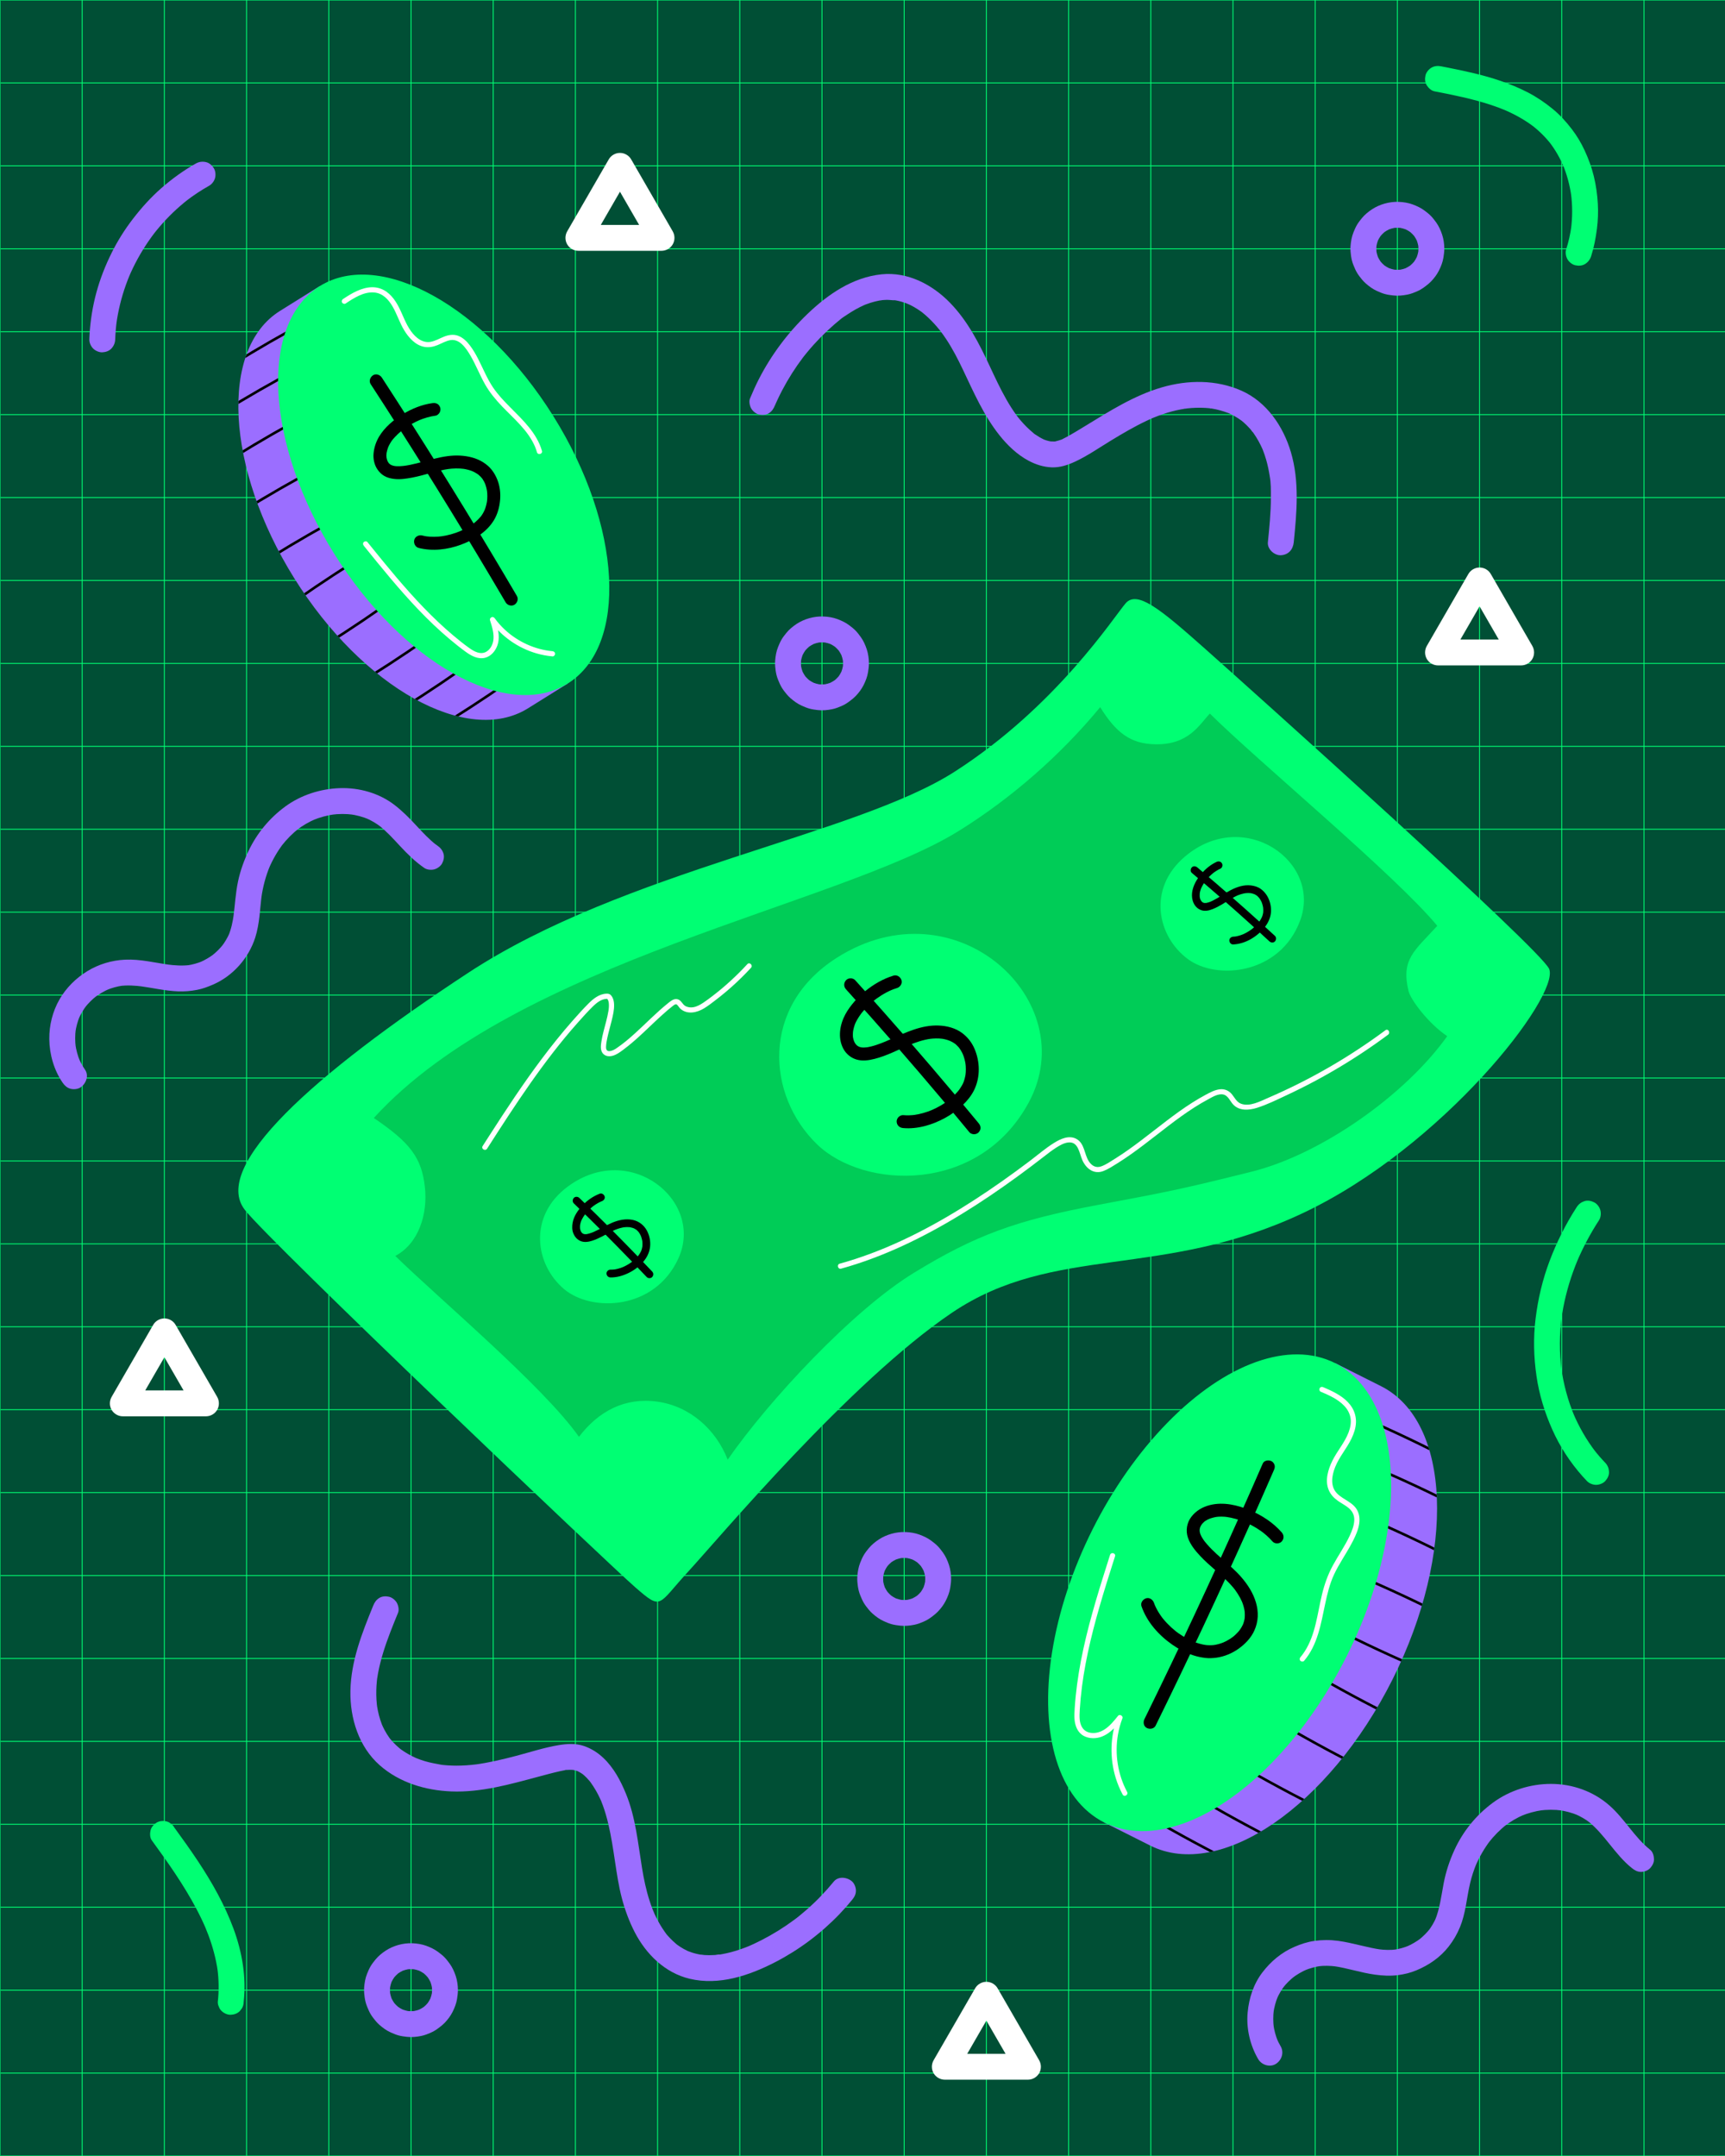 <?xml version="1.0" encoding="UTF-8"?>
<svg xmlns="http://www.w3.org/2000/svg" xmlns:xlink="http://www.w3.org/1999/xlink" version="1.1" viewBox="0 0 2000 2500">
  <rect x="0" y="0" width="2000" height="2500" fill="#333333" stroke="none"/>
  <defs>
    <style>
      .cls-1 {
        clip-path: url(#clippath);
      }

      .cls-2 {
        fill: none;
      }

      .cls-2, .cls-3, .cls-4, .cls-5, .cls-6, .cls-7, .cls-8 {
        stroke-width: 0px;
      }

      .cls-9 {
        clip-path: url(#clippath-1);
      }

      .cls-3 {
        fill: #000;
      }

      .cls-4 {
        fill: #9b6eff;
      }

      .cls-5 {
        fill: #004f35;
      }

      .cls-6 {
        fill: #00cc57;
      }

      .cls-7 {
        fill: #00ff73;
      }

      .cls-8 {
        fill: #fff;
      }
    </style>
    <clipPath id="clippath">
      <path class="cls-2" d="M1601.094,1607.295l-53.272-26.753-9.04,18.001c-74.33,11.055-161.79,88.129-218.585,201.221-56.795,113.093-66.387,229.272-30.866,295.494l-9.04,18.001,53.272,26.753c81.258,40.808,207.02-45.363,280.897-192.469,73.877-147.106,67.892-299.44-13.366-340.248Z"/>
    </clipPath>
    <clipPath id="clippath-1">
      <path class="cls-2" d="M612.132,821.355l46.08-28.754-9.716-15.571c26.655-63.07,8.178-167.668-52.865-265.494-61.043-97.826-146.877-160.394-215.244-164.17l-9.716-15.571-46.08,28.754c-70.289,43.86-62.902,182.571,16.501,309.818,79.402,127.248,200.751,194.847,271.04,150.986Z"/>
    </clipPath>
  </defs>
  <g id="Back">
    <rect class="cls-5" x="-250" y="250" width="2500" height="2000" transform="translate(-250 2250) rotate(-90)"/>
  </g>
  <g id="Grid">
    <g>
      <rect class="cls-7" x="-.5" y="0" width="1" height="2500"/>
      <rect class="cls-7" x="190.105" y="0" width="1" height="2500"/>
      <rect class="cls-7" x="94.803" y="0" width="1" height="2500"/>
      <rect class="cls-7" x="380.711" y="0" width="1" height="2500"/>
      <rect class="cls-7" x="285.408" y="0" width="1" height="2500"/>
      <rect class="cls-7" x="571.316" y="0" width="1" height="2500"/>
      <rect class="cls-7" x="476.014" y="0" width="1" height="2500"/>
      <rect class="cls-7" x="761.922" y="0" width="1" height="2500"/>
      <rect class="cls-7" x="666.619" y="0" width="1" height="2500"/>
      <rect class="cls-7" x="952.528" y="0" width="1" height="2500"/>
      <rect class="cls-7" x="857.225" y="0" width="1" height="2500"/>
      <rect class="cls-7" x="1143.133" y="0" width="1" height="2500"/>
      <rect class="cls-7" x="1047.831" y="0" width="1" height="2500"/>
      <rect class="cls-7" x="1333.739" y="0" width="1" height="2500"/>
      <rect class="cls-7" x="1238.436" y="0" width="1" height="2500"/>
      <rect class="cls-7" x="1524.344" y="0" width="1" height="2500"/>
      <rect class="cls-7" x="1429.041" y="0" width="1" height="2500"/>
      <rect class="cls-7" x="1714.949" y="0" width="1" height="2500"/>
      <rect class="cls-7" x="1619.646" y="0" width="1" height="2500"/>
      <rect class="cls-7" x="1810.253" y="0" width="1" height="2500"/>
      <rect class="cls-7" x="1905.556" y="0" width="1" height="2500"/>
      <rect class="cls-7" x="2000.858" y="0" width="1" height="2500"/>
      <rect class="cls-7" x=".679" y="191.808" width="2000.678" height="1"/>
      <rect class="cls-7" x=".679" y="95.654" width="2000.678" height="1"/>
      <rect class="cls-7" x=".679" y="384.115" width="2000.678" height="1"/>
      <rect class="cls-7" x=".679" y="287.962" width="2000.678" height="1"/>
      <rect class="cls-7" x=".679" y="576.423" width="2000.678" height="1"/>
      <rect class="cls-7" x=".679" y="480.269" width="2000.678" height="1"/>
      <rect class="cls-7" x=".679" y="768.731" width="2000.678" height="1"/>
      <rect class="cls-7" x=".679" y="672.577" width="2000.678" height="1"/>
      <rect class="cls-7" x=".679" y="961.038" width="2000.678" height="1"/>
      <rect class="cls-7" x=".679" y="864.885" width="2000.678" height="1"/>
      <rect class="cls-7" x=".679" y="1153.346" width="2000.678" height="1"/>
      <rect class="cls-7" x=".679" y="1057.192" width="2000.678" height="1"/>
      <rect class="cls-7" x=".679" y="1345.654" width="2000.678" height="1"/>
      <rect class="cls-7" x=".679" y="1249.5" width="2000.678" height="1"/>
      <rect class="cls-7" x=".679" y="1537.962" width="2000.678" height="1"/>
      <rect class="cls-7" x=".679" y="1441.808" width="2000.678" height="1"/>
      <rect class="cls-7" x=".679" y="1730.269" width="2000.678" height="1"/>
      <rect class="cls-7" x=".679" y="1634.115" width="2000.678" height="1"/>
      <rect class="cls-7" x=".679" y="1826.424" width="2000.678" height="1"/>
      <rect class="cls-7" x=".679" y="1922.577" width="2000.678" height="1"/>
      <rect class="cls-7" x=".679" y="2018.731" width="2000.678" height="1"/>
      <rect class="cls-7" x=".679" y="2114.885" width="2000.678" height="1"/>
      <rect class="cls-7" x=".679" y="2211.039" width="2000.678" height="1"/>
      <rect class="cls-7" x=".679" y="2307.192" width="2000.678" height="1"/>
      <rect class="cls-7" x=".679" y="2403.346" width="2000.678" height="1"/>
      <rect class="cls-7" x=".679" y="2499.5" width="2000.678" height="1"/>
      <rect class="cls-7" x=".679" y="-.5" width="2000.678" height="1"/>
    </g>
  </g>
  <g id="Money">
    <g>
      <path class="cls-4" d="M1601.094,1607.295l-53.272-26.753-9.04,18.001c-74.33,11.055-161.79,88.129-218.585,201.221-56.795,113.093-66.387,229.272-30.866,295.494l-9.04,18.001,53.272,26.753c81.258,40.808,207.02-45.363,280.897-192.469,73.877-147.106,67.892-299.44-13.366-340.248Z"/>
      <g class="cls-1">
        <path class="cls-3" d="M1319.708,2101.109c16.584,9.91,33.341,19.529,50.266,28.844s34.016,18.328,51.263,27.034c9.732,4.913,19.515,9.726,29.344,14.443,1.732.831,3.256-1.754,1.514-2.59-17.417-8.359-34.687-17.024-51.796-25.997-17.109-8.973-34.058-18.25-50.837-27.827-9.468-5.404-18.881-10.905-28.24-16.498-1.661-.993-3.172,1.6-1.514,2.59h0Z"/>
        <path class="cls-3" d="M1380.04,2081.116c16.584,9.91,33.341,19.529,50.266,28.844,16.925,9.315,34.016,18.328,51.263,27.034,9.732,4.913,19.515,9.726,29.344,14.443,1.732.831,3.256-1.754,1.514-2.59-17.417-8.359-34.687-17.024-51.796-25.997-17.109-8.973-34.058-18.25-50.837-27.827-9.468-5.404-18.881-10.905-28.24-16.498-1.661-.993-3.172,1.6-1.514,2.59h0Z"/>
        <path class="cls-3" d="M1419.208,2037.834c16.584,9.91,33.341,19.529,50.266,28.844,16.925,9.315,34.016,18.328,51.263,27.034,9.732,4.913,19.515,9.726,29.344,14.443,1.732.831,3.256-1.754,1.514-2.59-17.417-8.359-34.687-17.024-51.796-25.997-17.109-8.973-34.058-18.25-50.837-27.827-9.468-5.404-18.881-10.905-28.24-16.498-1.661-.993-3.172,1.6-1.514,2.59h0Z"/>
        <path class="cls-3" d="M1473.014,1993.192c16.584,9.91,33.341,19.529,50.266,28.844,16.925,9.315,34.016,18.328,51.263,27.034,9.732,4.913,19.515,9.726,29.344,14.443,1.732.831,3.256-1.754,1.514-2.59-17.417-8.359-34.687-17.024-51.796-25.997-17.109-8.973-34.058-18.25-50.837-27.827-9.468-5.404-18.881-10.905-28.24-16.498-1.661-.993-3.172,1.6-1.514,2.59h0Z"/>
        <path class="cls-3" d="M1554.318,1634.809c17.865,7.389,35.597,15.097,53.187,23.121,17.488,7.977,34.834,16.264,52.027,24.856,9.712,4.853,19.374,9.805,28.988,14.851,1.708.896,3.226-1.692,1.514-2.59-17.162-9.007-34.482-17.713-51.954-26.103-17.472-8.39-35.093-16.468-52.854-24.228-9.994-4.367-20.032-8.631-30.111-12.8-1.782-.737-2.559,2.164-.798,2.893h0Z"/>
        <path class="cls-3" d="M1574.311,1695.142c17.865,7.389,35.597,15.097,53.187,23.121,17.488,7.977,34.834,16.264,52.027,24.856,9.712,4.853,19.374,9.805,28.988,14.851,1.708.896,3.226-1.692,1.514-2.59-17.162-9.007-34.482-17.713-51.954-26.103-17.472-8.39-35.093-16.468-52.854-24.228-9.994-4.367-20.032-8.631-30.111-12.8-1.782-.737-2.559,2.164-.798,2.893h0Z"/>
        <path class="cls-3" d="M1562.984,1752.406c17.865,7.389,35.597,15.097,53.187,23.121,17.488,7.977,34.834,16.264,52.027,24.856,9.712,4.853,19.374,9.805,28.988,14.851,1.708.896,3.226-1.692,1.514-2.59-17.162-9.007-34.482-17.713-51.954-26.103-17.472-8.39-35.093-16.468-52.854-24.228-9.994-4.367-20.032-8.631-30.111-12.8-1.782-.737-2.559,2.164-.798,2.893h0Z"/>
        <path class="cls-3" d="M1559.309,1822.223c17.865,7.389,35.597,15.097,53.187,23.121,17.488,7.977,34.834,16.264,52.027,24.856,9.712,4.853,19.374,9.805,28.988,14.851,1.708.896,3.226-1.692,1.514-2.59-17.162-9.007-34.482-17.713-51.954-26.103-17.472-8.39-35.093-16.468-52.854-24.228-9.994-4.367-20.032-8.631-30.111-12.8-1.782-.737-2.559,2.164-.798,2.893h0Z"/>
        <path class="cls-3" d="M1504.015,1931.462c16.584,9.91,33.341,19.529,50.266,28.844s34.016,18.328,51.263,27.034c9.732,4.913,19.515,9.726,29.344,14.443,1.732.831,3.256-1.754,1.514-2.59-17.417-8.359-34.687-17.024-51.796-25.997-17.109-8.973-34.058-18.25-50.837-27.827-9.468-5.404-18.881-10.905-28.24-16.498-1.661-.993-3.172,1.6-1.514,2.59h0Z"/>
        <path class="cls-3" d="M1529.459,1880.783c17.169,8.994,34.495,17.686,51.974,26.063s35.106,16.441,52.873,24.187c9.997,4.359,20.039,8.616,30.12,12.777,1.783.736,2.56-2.165.798-2.893-17.871-7.375-35.609-15.07-53.205-23.08-17.494-7.964-34.846-16.237-52.046-24.816-9.716-4.846-19.382-9.79-28.999-14.829-1.709-.895-3.227,1.693-1.514,2.59h0Z"/>
      </g>
      <ellipse class="cls-7" cx="1414.057" cy="1846.9" rx="298.06" ry="164.643" transform="translate(-871.014 2281.694) rotate(-63.334)"/>
      <path class="cls-3" d="M1486.029,1776.857c-9.872-11.256-22.878-19.746-36.603-25.538-14.457-6.101-30.869-9.993-46.437-6.143-8.663,2.142-16.308,6.57-21.748,13.688-5.198,6.802-6.739,15.928-3.979,24.054,2.8,8.243,8.506,15.169,14.381,21.44,5.297,5.654,11.117,10.783,16.932,15.892,5.862,5.151,11.766,10.293,17.128,15.974,1.283,1.36,2.53,2.754,3.735,4.183.584.693,1.158,1.394,1.722,2.103.125.158.286.32.389.493.045.076-1.018-1.336-.532-.69.336.446.675.891,1.005,1.341,2.223,3.025,4.253,6.196,6.008,9.516.867,1.639,1.659,3.314,2.383,5.021l-.756-1.792c1.712,4.117,2.958,8.399,3.554,12.823l-.268-1.994c.437,3.482.458,6.979.015,10.462l.268-1.994c-.414,3.002-1.214,5.9-2.385,8.694l.756-1.792c-1.192,2.772-2.702,5.39-4.481,7.827-.201.275-.411.542-.611.817,1.442-1.975.668-.867.326-.447-.506.621-1.029,1.228-1.566,1.822-1.008,1.113-2.067,2.18-3.172,3.197-.557.513-1.125,1.013-1.703,1.501-.516.435-2.73,2.059-.534.475-1.24.895-2.463,1.8-3.753,2.625-2.674,1.712-5.493,3.185-8.414,4.428l1.792-.756c-4.148,1.734-8.479,2.974-12.936,3.588l1.994-.268c-3.904.508-7.811.469-11.712-.037l1.994.268c-5.83-.791-11.484-2.513-16.898-4.79l1.792.756c-3.949-1.681-7.769-3.652-11.44-5.874-1.863-1.128-3.688-2.319-5.472-3.567-.85-.595-1.691-1.203-2.522-1.823-.279-.209-1.846-1.408-.702-.526,1.095.844.09.064-.11-.094-.24-.191-.48-.382-.718-.575-3.486-2.816-6.788-5.861-9.862-9.122-1.504-1.595-2.953-3.242-4.339-4.94-.306-.375-.606-.755-.909-1.132-.854-1.062.974,1.281.395.518-.145-.192-.292-.383-.437-.575-.684-.909-1.351-1.833-1.997-2.769-2.72-3.943-5.079-8.128-6.963-12.533l.756,1.792c-.528-1.253-1.017-2.521-1.465-3.805-1.289-3.696-5.192-6.544-9.226-5.238-3.655,1.183-6.622,5.26-5.238,9.226,6.438,18.455,20.063,33.605,35.916,44.656,7.525,5.246,15.837,9.497,24.564,12.348,4.355,1.423,8.794,2.312,13.338,2.861,4.521.546,8.916.323,13.417-.312,9.015-1.272,17.916-5.051,25.311-10.329,7.682-5.484,14.561-12.582,18.407-21.315,2.249-5.107,3.524-10.221,3.82-15.822.292-5.516-.516-11.203-2.067-16.495-3.177-10.835-9.37-20.485-16.668-28.993-6.876-8.015-15.02-14.83-22.913-21.802-4.03-3.56-8.026-7.165-11.811-10.987-1.861-1.879-3.67-3.81-5.403-5.808-.844-.973-1.669-1.963-2.473-2.969-.174-.217-.344-.468-.534-.675,1.35,1.472.6.782.268.339-.468-.623-.925-1.255-1.366-1.897-1.445-2.102-2.717-4.311-3.712-6.662l.756,1.792c-.733-1.81-1.272-3.661-1.553-5.596l.268,1.994c-.194-1.581-.207-3.148-.009-4.729l-.268,1.994c.229-1.559.646-3.055,1.237-4.515l-.756,1.792c.62-1.452,1.382-2.831,2.298-4.118.344-.483,1.214-1.307-.284.348.247-.273.471-.568.716-.843.532-.6,1.095-1.173,1.683-1.72.272-.253.549-.5.832-.742.482-.412,1.726-1.109-.213.126.625-.398,1.205-.868,1.835-1.264,1.46-.918,3.005-1.667,4.591-2.339l-1.792.756c3.419-1.406,6.981-2.35,10.639-2.877l-1.994.268c4.535-.608,9.057-.516,13.587.075l-1.994-.268c8.064,1.092,15.912,3.414,23.403,6.568l-1.792-.756c6.512,2.772,12.758,6.172,18.575,10.208.706.49,1.406.989,2.099,1.497.372.273.739.551,1.109.826,1.2.89-1.438-1.139-.27-.212,1.325,1.052,2.633,2.122,3.904,3.24,2.571,2.261,4.997,4.681,7.255,7.255,2.595,2.959,7.989,2.852,10.607,0,2.897-3.155,2.768-7.45,0-10.607h0Z"/>
      <path class="cls-3" d="M1464.052,1697.061c-8.475,19.484-17.036,38.931-25.687,58.338-8.65,19.407-17.389,38.775-26.215,58.102-8.826,19.328-17.74,38.615-26.741,57.862-9.001,19.247-18.09,38.453-27.265,57.617-9.176,19.164-18.438,38.287-27.787,57.367-1.153,2.352-2.307,4.704-3.462,7.055-1.728,3.516-1.066,8.276,2.691,10.261,3.379,1.785,8.414,1.069,10.261-2.691,9.37-19.07,18.654-38.182,27.851-57.336,9.197-19.154,18.307-38.35,27.33-57.587,9.023-19.237,17.958-38.514,26.806-57.832s17.608-38.676,26.28-58.073c8.672-19.397,17.256-38.834,25.752-58.309,1.047-2.401,2.093-4.803,3.138-7.205.835-1.92,1.336-3.672.756-5.779-.479-1.74-1.824-3.625-3.447-4.482-3.24-1.712-8.591-1.151-10.261,2.691h0Z"/>
      <path class="cls-8" d="M1531.19,1613.721c9.736,4.116,20.014,8.681,27.402,16.483,3.549,3.747,6.084,8.256,7.11,13.335,1.185,5.871-.052,11.892-2.144,17.406-4.512,11.896-13.197,21.513-18.773,32.844-4.954,10.068-8.792,22.653-4.39,33.61,2.166,5.39,5.934,9.433,10.605,12.781,4.112,2.947,8.753,5.193,12.64,8.449,4.3,3.602,6.649,8.13,6.533,13.822-.129,6.329-2.624,12.536-5.253,18.205-5.55,11.968-13.176,22.797-19.48,34.355-5.903,10.821-9.912,22.269-12.784,34.231-5.31,22.119-7.4,46.267-20.048,65.801-1.482,2.289-3.1,4.472-4.868,6.548-1.05,1.233-1.21,3.033,0,4.243,1.076,1.076,3.187,1.239,4.243,0,15.777-18.525,19.545-42.978,24.441-66.007,2.465-11.597,5.265-23.28,10.284-34.076,5.677-12.214,13.505-23.245,19.879-35.081,6.001-11.142,13.363-25.996,7.461-38.59-4.717-10.063-16.435-12.829-23.784-20.272-8.274-8.38-6.174-20.877-2.197-30.789,4.736-11.802,13.392-21.48,18.879-32.905,2.832-5.896,4.98-12.196,5.19-18.788.19-5.967-1.376-11.964-4.463-17.074-5.847-9.681-16.108-15.776-26.087-20.454-2.431-1.14-4.894-2.211-7.367-3.257-1.491-.63-3.213-.448-4.105,1.076-.736,1.258-.424,3.47,1.076,4.105h0Z"/>
      <path class="cls-8" d="M1287.017,1803.012c-5.719,17.968-11.431,35.94-16.722,54.04-5.284,18.075-10.152,36.281-14.162,54.685s-7.157,37.049-9.015,55.817c-.458,4.63-.837,9.267-1.128,13.911-.252,4.023-.499,8.069-.17,12.095.631,7.724,3.551,15.483,10.735,19.34,6.359,3.413,14.349,3.348,20.993.779,7.742-2.993,13.82-8.88,19.106-15.107,1.338-1.576,2.64-3.182,3.939-4.79l-5.014-2.919c-8.518,22.55-9.064,47.996-1.927,70.992,2.038,6.568,4.72,12.949,7.967,19.01,1.824,3.405,7.006.378,5.181-3.028-10.784-20.127-14.534-43.979-10.612-66.47,1.125-6.452,2.862-12.783,5.176-18.909,1.035-2.74-3.155-5.219-5.014-2.919-4.82,5.964-9.786,12.224-16.405,16.286-5.492,3.371-12.197,4.818-18.33,2.772-6.281-2.095-9.174-8.265-9.759-14.611-.352-3.816-.16-7.652.068-11.468.268-4.47.616-8.934,1.04-13.392,1.701-17.893,4.651-35.646,8.398-53.218,3.781-17.727,8.376-35.272,13.39-52.688,5.024-17.448,10.469-34.77,15.968-52.073.693-2.18,1.386-4.359,2.08-6.538,1.174-3.688-4.617-5.267-5.786-1.595h0Z"/>
    </g>
    <g>
      <path class="cls-4" d="M612.132,821.355l46.08-28.754-9.716-15.571c26.655-63.07,8.178-167.668-52.865-265.494-61.043-97.826-146.877-160.394-215.244-164.17l-9.716-15.571-46.08,28.754c-70.289,43.86-62.902,182.571,16.501,309.818,79.402,127.248,200.751,194.847,271.04,150.986Z"/>
      <g class="cls-9">
        <path class="cls-3" d="M361.319,368.131c-15.58,8.203-31.015,16.68-46.294,25.431-15.278,8.751-30.401,17.775-45.358,27.066-8.43,5.237-16.807,10.559-25.131,15.963-1.614,1.047-.112,3.646,1.514,2.59,14.768-9.587,29.705-18.915,44.804-27.972,15.099-9.057,30.361-17.844,45.773-26.357,8.687-4.798,17.423-9.507,26.205-14.131,1.709-.9.194-3.49-1.514-2.59h0Z"/>
        <path class="cls-3" d="M348.256,424.551c-15.58,8.203-31.015,16.68-46.294,25.431-15.278,8.751-30.401,17.775-45.358,27.066-8.43,5.237-16.807,10.559-25.131,15.963-1.614,1.047-.112,3.646,1.514,2.59,14.768-9.587,29.705-18.915,44.804-27.972,15.099-9.057,30.361-17.844,45.773-26.357,8.687-4.798,17.423-9.507,26.205-14.131,1.709-.9.194-3.49-1.514-2.59h0Z"/>
        <path class="cls-3" d="M363.351,475.551c-15.58,8.203-31.015,16.68-46.294,25.431-15.278,8.751-30.401,17.775-45.358,27.066-8.43,5.237-16.807,10.559-25.131,15.963-1.614,1.047-.112,3.646,1.514,2.59,14.768-9.587,29.705-18.915,44.804-27.972,15.099-9.057,30.361-17.844,45.773-26.357,8.687-4.798,17.423-9.507,26.205-14.131,1.709-.9.194-3.49-1.514-2.59h0Z"/>
        <path class="cls-3" d="M372.559,538.584c-15.58,8.203-31.015,16.68-46.294,25.431-15.278,8.751-30.401,17.775-45.358,27.066-8.43,5.237-16.807,10.559-25.131,15.963-1.614,1.047-.112,3.646,1.514,2.59,14.768-9.587,29.705-18.915,44.804-27.972,15.099-9.057,30.361-17.844,45.773-26.357,8.687-4.798,17.423-9.507,26.205-14.131,1.709-.9.194-3.49-1.514-2.59h0Z"/>
        <path class="cls-3" d="M613.092,771.615c-14.216,10.389-28.614,20.529-43.19,30.406-14.576,9.878-29.328,19.495-44.246,28.847-8.409,5.271-16.871,10.456-25.383,15.558-1.654.992-.148,3.586,1.514,2.59,15.102-9.052,30.046-18.369,44.817-27.951,14.771-9.583,29.372-19.429,43.792-29.532,8.128-5.695,16.197-11.472,24.21-17.328,1.543-1.128.048-3.732-1.514-2.59h0Z"/>
        <path class="cls-3" d="M556.672,758.552c-14.216,10.389-28.614,20.529-43.19,30.406-14.576,9.878-29.328,19.495-44.246,28.847-8.409,5.271-16.871,10.456-25.383,15.558-1.654.992-.148,3.586,1.514,2.59,15.102-9.052,30.046-18.369,44.817-27.951,14.771-9.583,29.372-19.429,43.792-29.532,8.128-5.695,16.197-11.472,24.21-17.328,1.543-1.128.048-3.732-1.514-2.59h0Z"/>
        <path class="cls-3" d="M517.495,722.579c-14.216,10.389-28.614,20.529-43.19,30.406-14.576,9.878-29.328,19.495-44.246,28.847-8.409,5.271-16.871,10.456-25.383,15.558-1.654.992-.148,3.586,1.514,2.59,15.102-9.052,30.046-18.369,44.817-27.951,14.771-9.583,29.372-19.429,43.792-29.532,8.128-5.695,16.197-11.472,24.21-17.328,1.543-1.128.048-3.732-1.514-2.59h0Z"/>
        <path class="cls-3" d="M464.924,686.605c-14.216,10.389-28.614,20.529-43.19,30.406-14.576,9.878-29.328,19.495-44.246,28.847-8.409,5.271-16.871,10.456-25.383,15.558-1.654.992-.148,3.586,1.514,2.59,15.102-9.052,30.046-18.369,44.817-27.951,14.771-9.583,29.372-19.429,43.792-29.532,8.128-5.695,16.197-11.472,24.21-17.328,1.543-1.128.048-3.732-1.514-2.59h0Z"/>
        <path class="cls-3" d="M405.879,591.982c-15.58,8.203-31.015,16.68-46.294,25.431-15.278,8.751-30.401,17.775-45.358,27.066-8.43,5.237-16.807,10.559-25.131,15.963-1.614,1.047-.112,3.646,1.514,2.59,14.768-9.587,29.705-18.915,44.804-27.972s30.361-17.844,45.773-26.357c8.687-4.798,17.423-9.507,26.205-14.131,1.709-.9.194-3.49-1.514-2.59h0Z"/>
        <path class="cls-3" d="M433.237,635.814c-15.11,9.073-30.061,18.41-44.84,28.014-14.711,9.561-29.253,19.383-43.616,29.46-8.161,5.726-16.262,11.535-24.306,17.423-1.542,1.129-.047,3.733,1.514,2.59,14.222-10.41,28.627-20.571,43.21-30.469,14.517-9.853,29.209-19.449,44.067-28.78,8.442-5.302,16.938-10.517,25.485-15.649,1.653-.993.147-3.588-1.514-2.59h0Z"/>
      </g>
      <ellipse class="cls-7" cx="514.442" cy="562.199" rx="150.015" ry="271.579" transform="translate(-219.621 357.579) rotate(-31.964)"/>
      <path class="cls-3" d="M501.197,467.478c-12.031,1.657-23.76,6.432-34.087,12.736-10.601,6.471-20.984,15.091-27.464,25.842-3.664,6.079-5.946,12.939-6.566,20.007-.543,6.179.993,13.181,4.56,18.312,2.11,3.037,4.659,5.638,7.885,7.499,3.523,2.032,7.278,2.94,11.26,3.454,6.872.887,14.021-.226,20.777-1.479,14.624-2.712,28.639-8.182,43.407-10.188-.665.089-1.329.179-1.994.268,6.428-.845,12.945-1.026,19.382-.174l-1.994-.268c4.261.593,8.434,1.644,12.406,3.31l-1.792-.756c2.122.913,4.17,1.983,6.101,3.253.524.345,1.039.703,1.544,1.074.22.162.986.748-.006-.015-1.046-.805-.104-.069.129.125.837.695,1.643,1.428,2.404,2.206.665.681,1.257,1.413,1.885,2.126.573.65-1.168-1.572-.493-.644.124.171.251.34.374.511.308.43.606.868.893,1.313,1.104,1.711,2.038,3.521,2.84,5.392l-.756-1.792c1.494,3.569,2.458,7.317,2.979,11.148l-.268-1.994c.565,4.376.549,8.795-.01,13.17l.268-1.994c-.566,4.204-1.63,8.32-3.253,12.241l.756-1.792c-1.084,2.564-2.394,5.026-3.986,7.312-.166.239-.336.476-.507.712-.186.255-1.03,1.359-.121.181.874-1.131.151-.202-.058.056-.22.271-.443.54-.67.807-.859,1.01-1.761,1.983-2.697,2.921-.967.969-1.972,1.9-3.007,2.796-.529.458-1.067.907-1.611,1.347-.254.205-.513.404-.766.61-.578.47.953-.804.869-.67-.093.148-.385.292-.526.398-2.395,1.792-4.908,3.426-7.501,4.918-3.006,1.728-6.12,3.257-9.309,4.617l1.792-.756c-7.438,3.138-15.264,5.322-23.265,6.41l1.994-.268c-6.376.839-12.84.971-19.222.115.665.089,1.329.179,1.994.268-2.108-.295-4.196-.696-6.261-1.218-3.798-.96-8.313,1.232-9.226,5.238-.887,3.894,1.169,8.197,5.238,9.226,16.029,4.051,33.537,1.931,48.899-3.781,14.785-5.498,29.692-14.417,38.115-28.192,4.374-7.153,6.575-15.397,7.302-23.692.678-7.729-.253-15.977-3.108-23.218-1.729-4.387-3.864-8.236-6.79-11.931-2.692-3.4-6.11-6.216-9.759-8.538-7.914-5.036-17.353-7.214-26.624-7.737-19.915-1.124-38.53,6.72-57.703,10.643-2.424.496-4.861.919-7.312,1.258l1.994-.268c-4.549.607-9.177,1.003-13.748.398.665.089,1.329.179,1.994.268-1.887-.278-3.714-.732-5.484-1.447.597.252,1.194.504,1.792.756-1.057-.454-2.072-.982-3.024-1.631-1.306-.891,1.224,1.059.075.06-.404-.351-.79-.722-1.156-1.112-.162-.173-.315-.354-.475-.529-.668-.728.447.554.503.688-.169-.402-.574-.796-.811-1.17-.578-.909-1.063-1.868-1.489-2.856l.756,1.792c-.741-1.805-1.234-3.673-1.516-5.603l.268,1.994c-.285-2.184-.291-4.371-.018-6.557l-.268,1.994c.47-3.387,1.394-6.664,2.709-9.818l-.756,1.792c.73-1.702,1.556-3.358,2.497-4.954.433-.735.889-1.458,1.365-2.166.238-.354.481-.704.729-1.051.185-.259,1.201-1.602.434-.604-.757.985.204-.234.412-.485.239-.288.48-.575.724-.859.534-.623,1.079-1.235,1.634-1.839,1.132-1.23,2.308-2.42,3.519-3.573,1.19-1.132,2.416-2.227,3.671-3.286.662-.558,1.332-1.106,2.01-1.643.143-.113.309-.293.473-.373.092-.045-1.363,1.039-.722.558.376-.283.75-.569,1.128-.849,2.785-2.061,5.687-3.964,8.682-5.706,3.48-2.023,7.087-3.819,10.794-5.388l-1.792.756c6.328-2.645,12.939-4.607,19.742-5.544,1.722-.237,3.651-2.026,4.482-3.447.941-1.608,1.339-3.977.756-5.779-.587-1.815-1.712-3.566-3.447-4.482-1.911-1.01-3.661-1.048-5.779-.756h0Z"/>
      <path class="cls-3" d="M429.762,445.435c10.58,16.251,21.088,32.549,31.52,48.896,10.388,16.277,20.703,32.6,30.943,48.97,10.284,16.44,20.494,32.927,30.628,49.459,10.091,16.462,20.108,32.97,30.05,49.523,9.984,16.624,19.893,33.293,29.726,50.007,1.213,2.063,2.426,4.126,3.637,6.19,1.986,3.384,6.853,4.888,10.261,2.691,3.409-2.198,4.816-6.64,2.691-10.261-9.815-16.724-19.704-33.405-29.67-50.04-9.923-16.564-19.921-33.083-29.994-49.557-10.116-16.544-20.307-33.042-30.573-49.494-10.222-16.381-20.518-32.717-30.888-49.005-10.414-16.358-20.903-32.668-31.465-48.931-1.303-2.007-2.608-4.013-3.914-6.018-2.138-3.284-6.744-4.959-10.261-2.691-3.28,2.115-4.98,6.745-2.691,10.261h0Z"/>
      <path class="cls-8" d="M400.739,351.928c9.643-6.42,20.913-13.753,33.031-12.786,10.021.8,16.79,8.262,21.551,16.539,5.084,8.838,8.052,18.718,13.377,27.419,5.177,8.458,12.83,17.137,23.049,19.08,5.502,1.046,10.795-.021,15.903-2.149,4.89-2.037,9.591-4.85,14.883-5.683,4.831-.761,9.492,1.451,13.167,4.91,4.114,3.872,7.221,8.74,10.034,13.6,6.159,10.642,10.589,22.174,16.66,32.864,5.36,9.438,12.3,17.752,19.779,25.574,13.813,14.447,30.012,27.766,38.052,46.455.818,1.902,1.697,4.437,2.337,6.652,1.07,3.702,6.861,2.128,5.786-1.595-5.941-20.561-21.937-35.514-36.542-50.236-7.281-7.339-14.503-14.849-20.223-23.368-6.922-10.31-11.52-21.906-17.163-32.914-2.802-5.464-5.872-10.83-9.6-15.722-3.582-4.699-7.869-8.965-13.472-11.132-5.421-2.097-11.215-1.18-16.477.913-5.101,2.029-9.91,4.924-15.34,5.999-4.476.886-8.82-.153-12.694-2.431-4.027-2.368-7.534-6.02-10.302-9.847-6.162-8.518-9.329-18.537-14.083-27.814-4.683-9.14-11.113-17.812-21.065-21.503-12.248-4.542-25.281.789-35.856,7.037-2.658,1.571-5.251,3.247-7.821,4.958-1.347.897-1.928,2.648-1.076,4.105.782,1.338,2.75,1.978,4.105,1.076h0Z"/>
      <path class="cls-8" d="M421.754,632.801c10.25,12.696,20.507,25.389,31.028,37.863,10.511,12.462,21.287,24.708,32.563,36.485,11.231,11.73,22.964,22.994,35.372,33.477,6.275,5.301,12.704,10.459,19.357,15.28,6.425,4.656,14.295,8.951,22.477,6.788,6.888-1.821,11.753-7.772,14.111-14.245,2.893-7.941,1.373-16.76-.873-24.657-.585-2.056-1.229-4.095-1.877-6.133l-5.483,2.312c13.058,18.061,32.098,31.412,53.497,37.648,6.087,1.774,12.344,2.912,18.657,3.49,1.616.148,3-1.485,3-3,0-1.746-1.38-2.852-3-3-20.476-1.876-40.377-11.021-55.431-25.13-4.241-3.974-8.136-8.325-11.542-13.036-.874-1.209-2.293-1.866-3.746-1.227-1.314.577-2.198,2.088-1.737,3.539,1.27,3.996,2.533,8.008,3.349,12.126.39,1.97.656,3.948.736,5.956.07,1.759.002,3.991-.241,5.398-.987,5.715-4.108,11.314-9.477,13.67-.935.41-2.66.82-3.994.862-1.705.054-3.329-.226-4.954-.729-3.544-1.095-6.737-3.175-9.738-5.308-6.333-4.501-12.398-9.418-18.34-14.42-11.973-10.08-23.318-20.89-34.188-32.147-10.912-11.299-21.349-23.048-31.52-35.015-10.235-12.041-20.201-24.307-30.133-36.598-1.21-1.497-2.419-2.995-3.629-4.493-1.019-1.262-3.183-1.06-4.243,0-1.247,1.247-1.021,2.978,0,4.243h0Z"/>
    </g>
    <g>
      <path class="cls-7" d="M283.926,1402.962c30.388,38.692,422.058,411.169,452.99,437.948,30.932,26.779,25.24,20.227,60.754-18.295,35.514-38.522,187.738-220.606,306.13-300.479,118.393-79.873,242.622-38.345,405.909-115.067,163.287-76.723,298.612-251.79,286.476-283.402-8.36-21.775-350.207-328.076-400.4-372.611-50.193-44.536-77.33-66.947-90.72-51.481-13.389,15.466-80.157,119.468-198.263,195.259-115.173,73.909-383.318,114.602-563.897,233.176-180.578,118.574-298.288,224.902-258.979,274.952Z"/>
      <path class="cls-6" d="M433.381,1296.394c42.238,28.498,55.56,46.174,59.263,80.325,3.342,30.821-6.956,65.007-34.296,79.621,50.991,49.936,171.878,151.358,212.909,209.755,22.986-30.091,53.543-46.042,91.041-40.778,37.498,5.264,67.599,31.976,81.412,67.233,47.51-68.458,144.918-173.297,216.148-216.812,71.23-43.515,118.259-60.815,213.847-78.716,82.044-15.365,96.539-18.202,177.527-38.405,80.988-20.203,178.268-89.139,226.704-157.119-22.156-14.938-42.499-42.458-44.856-52.304-8.877-37.088,6.712-46.378,33.327-75.648-48.698-58.846-208.076-190.96-263.675-246.128-12.391,13.042-24.349,36.304-63.265,35.624-28.926-.505-45.599-13.594-63.9-43.033-45.729,55.441-102.787,105.489-163.829,143.419-139.372,86.603-512.144,150.338-678.357,332.965"/>
      <g>
        <path class="cls-7" d="M970.259,1110.555c-89.034,56.595-81.143,160.15-22.965,216.348,54.358,52.509,187.882,57.852,245.378-48.405,63.722-117.762-84.684-255.491-222.413-167.943Z"/>
        <path class="cls-3" d="M1035.951,1131.272c-12.118,3.682-23.077,10.133-32.879,18.064-4.5,3.641-8.693,7.667-12.474,12.052-3.981,4.617-7.737,9.604-10.605,15-6.342,11.933-8.799,27.008-2.359,39.406,3.159,6.081,8.689,10.756,15.251,12.738,6.912,2.089,14.43,1.018,21.284-.734,14.257-3.644,27.352-10.664,40.836-16.369l-1.792.756c8.432-3.548,17.074-6.493,26.168-7.741l-1.994.268c5.209-.685,10.473-.824,15.692-.155l-1.994-.268c3.789.517,7.486,1.462,11.022,2.927l-1.792-.756c2.454,1.046,4.82,2.312,6.993,3.863.21.15.415.308.625.458.702.505-1.536-1.236-.663-.506.436.365.873.727,1.296,1.108.809.73,1.58,1.5,2.313,2.305.351.386.693.779,1.027,1.18.167.201.326.41.495.609.562.66-1.175-1.572-.5-.646.654.898,1.288,1.805,1.874,2.748,1.22,1.964,2.262,4.028,3.161,6.157l-.756-1.792c1.69,4.079,2.812,8.357,3.423,12.728l-.268-1.994c.629,4.718.657,9.49.034,14.211l.268-1.994c-.544,3.921-1.535,7.759-3.07,11.411l.756-1.792c-1.263,2.938-2.864,5.717-4.699,8.333-.431.615-.889,1.209-1.33,1.816,1.519-2.092.541-.699.166-.235-.276.342-.556.681-.839,1.017-1.12,1.33-2.295,2.614-3.515,3.854-1.257,1.278-2.561,2.509-3.904,3.696-.663.585-1.336,1.159-2.017,1.723-.321.265-.643.528-.968.789-.186.149-.374.297-.56.446-.947.754,1.237-.941.525-.401-2.968,2.25-6.049,4.338-9.257,6.231-3.752,2.214-7.652,4.166-11.663,5.863l1.792-.756c-6.921,2.897-14.163,5.011-21.602,6.04l1.994-.268c-4.763.635-9.572.815-14.362.385-1.812-.163-4.06.954-5.303,2.197-1.301,1.301-2.28,3.435-2.197,5.303.195,4.364,3.302,7.123,7.5,7.5,16.723,1.5,33.933-3.73,48.502-11.662,7.368-4.012,14.334-8.998,20.41-14.788,5.398-5.143,10.345-11.201,13.576-17.956,7.139-14.926,6.714-32.559.253-47.627-3.154-7.355-8.133-13.634-14.571-18.373-7.69-5.662-17.528-8.117-26.946-8.491-19.905-.789-37.96,7.97-55.648,15.889-2.182.977-4.372,1.939-6.574,2.871l1.792-.756c-7.725,3.25-15.789,6.314-24.133,7.475l1.994-.268c-2.581.331-5.165.426-7.752.104l1.994.268c-1.696-.245-3.327-.667-4.913-1.318l1.792.756c-1.105-.486-2.082-1.094-3.099-1.733-.676-.425,1.538,1.289.527.413-.18-.156-.363-.307-.54-.466-.443-.397-.865-.817-1.266-1.256-.27-.295-1.412-1.713-.557-.618s-.224-.377-.44-.72c-.647-1.027-1.195-2.108-1.678-3.22l.756,1.792c-.849-2.043-1.427-4.163-1.751-6.352l.268,1.994c-.402-3.002-.294-6.041.087-9.039l-.268,1.994c.524-3.796,1.547-7.478,3.009-11.018l-.756,1.792c1.603-3.775,3.711-7.298,6.064-10.651.53-.755,1.077-1.495,1.627-2.235.71-.956-.405.514-.446.569.157-.214.329-.421.494-.629.333-.42.669-.837,1.01-1.25,1.293-1.571,2.64-3.096,4.035-4.577,2.846-3.021,5.889-5.855,9.094-8.492.377-.31.756-.617,1.137-.921.218-.174.439-.344.656-.519.63-.508-.762.589-.692.531.854-.71,1.784-1.347,2.686-1.994,1.693-1.214,3.425-2.374,5.193-3.477,3.932-2.454,8.042-4.612,12.307-6.427l-1.792.756c2.427-1.018,4.896-1.919,7.414-2.684,3.75-1.139,6.508-5.301,5.238-9.226-1.225-3.784-5.205-6.46-9.226-5.238h0Z"/>
        <path class="cls-3" d="M980.911,1147.211c19.09,21.107,37.992,42.385,56.697,63.834,18.759,21.51,37.323,43.19,55.688,65.038,10.308,12.262,20.552,24.577,30.735,36.943,1.152,1.399,3.566,2.197,5.303,2.197,1.84,0,4.037-.817,5.303-2.197,1.312-1.429,2.286-3.306,2.197-5.303-.094-2.095-.868-3.69-2.197-5.303-18.091-21.97-36.379-43.777-54.864-65.417-18.538-21.701-37.273-43.234-56.202-64.594-10.624-11.989-21.31-23.923-32.055-35.803-2.639-2.918-7.96-2.883-10.607,0-2.862,3.118-2.815,7.494,0,10.607h0Z"/>
      </g>
      <g>
        <path class="cls-7" d="M1373.98,993.121c-44.164,37.348-32.195,93.013,3.576,119.223,33.423,24.49,106.349,17.486,129.698-44.498,25.877-68.696-64.955-132.499-133.274-74.725Z"/>
        <path class="cls-3" d="M1410.549,999.396c-6.835,3.16-12.94,8.169-17.776,13.91-5.276,6.263-9.632,13.567-10.644,21.814-.997,8.124,2.209,17.207,10.424,20.196,4.3,1.564,9.161.546,13.275-1.094,3.803-1.516,7.415-3.384,10.927-5.483,3.37-2.014,6.652-4.173,10.021-6.189,1.679-1.004,3.378-1.976,5.12-2.867.822-.421,1.656-.821,2.499-1.198.196-.088.392-.174.589-.26-.083.036-.569.225-.084.038.536-.207,1.067-.423,1.607-.62,1.814-.662,3.671-1.212,5.561-1.61.416-.088.834-.168,1.253-.24.264-.046,1.252-.168.478-.085.973-.106,1.946-.187,2.925-.205.899-.017,1.798.012,2.694.089.206.018.411.042.617.061-.844-.074-.148-.022.029.011.474.088.946.175,1.415.285.876.206,1.73.476,2.576.781.777.28-.276-.168.47.201.372.184.743.369,1.104.575.589.335,1.126.74,1.695,1.103.431.275-.302-.232-.291-.228.111.037.274.222.362.299.314.278.631.551.933.842.495.477.966.978,1.412,1.501.308.362.613.622.099.088.29.301.519.706.751,1.05.799,1.183,1.454,2.434,2.076,3.716.356.732.002-.043-.056-.163.071.148.128.309.187.462.119.311.239.622.35.936.261.735.491,1.48.692,2.233.187.7.348,1.407.483,2.119.073.383.129.768.194,1.152.088.524-.047-.365-.05-.371.071.183.053.466.071.661.142,1.473.17,2.957.073,4.434-.021.323-.053.645-.082.968-.107,1.169.125-.58-.031.236-.139.727-.275,1.45-.467,2.166-.176.654-.384,1.298-.618,1.933-.057.153-.419,1.094-.182.495.224-.567.022-.053-.027.052-.115.245-.226.492-.344.736-.635,1.314-1.37,2.578-2.177,3.793-.421.634-.868,1.246-1.318,1.859.53-.722-.079.095-.292.355-.268.328-.54.651-.818.971-1.095,1.263-2.263,2.463-3.486,3.602-.602.561-1.217,1.107-1.846,1.638-.292.247-.587.491-.885.731-.199.161-.4.319-.601.478.332-.264.33-.249-.006,0-2.801,2.074-5.768,3.908-8.918,5.403-.347.165-.698.322-1.047.482-.793.363.474-.178-.333.147-.822.331-1.649.645-2.488.93-1.586.539-3.204.986-4.846,1.321-.418.085-.837.164-1.258.234-.415.069-1.051.132-.238.048-.831.086-1.659.168-2.494.209-2.347.115-4.613,1.987-4.5,4.5.105,2.339,1.982,4.624,4.5,4.5,14.537-.714,28.401-9.333,37.109-20.723,3.978-5.203,6.503-11.289,6.733-17.879.224-6.43-1.575-13.246-5.111-18.637-1.895-2.89-4.217-5.35-7.055-7.324-3.313-2.303-7.282-3.426-11.246-3.888-8.097-.944-16.369,1.81-23.453,5.53-6.946,3.647-13.249,8.405-20.271,11.916-.841.42-1.692.819-2.551,1.201-.021.009-.678.287-.261.115s-.245.096-.266.104c-.56.217-1.119.434-1.687.627-.938.319-1.894.591-2.867.782-.222.044-.446.091-.671.12.121-.016.579-.019.076-.031-.585-.013-1.201-.005-1.786.013-.504.016-.03.006.092.029-.22-.041-.438-.088-.655-.142-.275-.069-.544-.187-.82-.244-.472-.098.162.072.239.114-.315-.172-.637-.323-.944-.512-.203-.125-.395-.266-.593-.399.314.21.424.365.077.027-.258-.252-.521-.495-.765-.762-.163-.178-.317-.364-.47-.55.048.058.396.608.162.18-.174-.318-.402-.613-.582-.93-.091-.16-.179-.32-.264-.484-.006-.011-.468-1.041-.235-.465.194.478-.168-.509-.219-.672-.129-.409-.24-.823-.331-1.241-.052-.238-.197-1.077-.099-.391-.082-.579-.115-1.169-.137-1.753-.036-.954-.007-1.911.078-2.862.02-.22.041-.44.067-.659-.012.098-.119.62-.005.103.127-.575.213-1.158.351-1.732.224-.929.5-1.846.829-2.744.104-.283.49-1.225.159-.451.203-.474.417-.943.64-1.408.772-1.617,1.651-3.184,2.61-4.697.475-.748.97-1.484,1.483-2.207.239-.337.485-.669.73-1.001.519-.702.169-.224.053-.078.171-.218.344-.435.519-.651,1.187-1.465,2.45-2.869,3.782-4.204,1.33-1.334,2.728-2.6,4.19-3.787.178-.144.971-.755.395-.321.385-.289.771-.576,1.163-.855.775-.553,1.566-1.084,2.374-1.589,1.518-.95,3.092-1.799,4.717-2.55,2.143-.991,2.844-4.249,1.614-6.157-1.424-2.209-3.864-2.674-6.157-1.614h0Z"/>
        <path class="cls-3" d="M1381.791,1012.15c23.901,20.124,47.44,40.678,70.597,61.654,6.513,5.899,12.995,11.833,19.448,17.798,1.729,1.598,4.676,1.839,6.364,0,1.596-1.738,1.846-4.657,0-6.364-22.944-21.209-46.268-42.006-69.964-62.371-6.664-5.728-13.359-11.421-20.081-17.081-1.799-1.514-4.624-1.895-6.364,0-1.533,1.67-1.923,4.745,0,6.364h0Z"/>
      </g>
      <g>
        <path class="cls-7" d="M658.597,1375.676c-46.593,34.271-38.421,90.619-4.508,119.192,31.687,26.697,104.92,24.65,132.414-35.611,30.47-66.785-55.831-136.595-127.906-83.581Z"/>
        <path class="cls-3" d="M695.463,1384.104c-7.464,2.855-14.16,7.445-19.707,13.191-5.362,5.554-10.427,12.627-11.805,20.377-.727,4.091-.822,8.482.756,12.397,1.677,4.16,4.572,7.526,8.831,9.15,4.158,1.586,8.878.828,12.997-.5,4.003-1.29,7.856-3.067,11.594-4.983,3.548-1.819,7.02-3.782,10.58-5.577.856-.431,1.717-.853,2.585-1.26.467-.219.936-.434,1.407-.644.197-.088.396-.172.593-.26.647-.291-.601.227.065-.026,1.758-.668,3.507-1.323,5.32-1.83.939-.262,1.887-.495,2.841-.692.408-.084.817-.162,1.227-.233.204-.035.412-.06.615-.101.526-.105-.629.057.239-.035,1.831-.193,3.665-.275,5.504-.15.403.027.803.074,1.205.11.533.048-.132-.014-.2-.027.263.05.528.087.791.137.918.176,1.827.406,2.716.694.383.124.755.274,1.135.405-.808-.278.377.176.59.282.72.357,1.418.754,2.084,1.204.128.086.251.178.38.263.358.236.431.065-.173-.146.237.083.521.43.709.597.543.481,1.057.995,1.542,1.534.244.272.466.565.711.836.341.377-.222-.29-.22-.288.104.078.206.276.279.384.421.616.833,1.232,1.206,1.879.35.606.674,1.228.972,1.861.08.169.238.42.27.592-.001-.008-.311-.808-.137-.323.129.36.28.712.408,1.072.518,1.452.916,2.947,1.195,4.463.052.283.201.696.164.98,0,0-.088-.908-.05-.376.012.164.039.329.056.493.086.82.137,1.644.152,2.468.014.709.001,1.418-.039,2.126-.018.324-.043.648-.073.972-.015.16-.042.322-.05.483-.028.578.164-.933.012-.079-.249,1.404-.553,2.783-1.027,4.131-.103.291-.226.576-.326.868-.198.576.376-.77.093-.225-.071.137-.128.284-.194.424-.315.67-.66,1.327-1.029,1.968-.354.615-.731,1.217-1.126,1.806-.218.324-.441.644-.67.961-.099.137-.204.27-.301.409-.365.519.485-.594.079-.099-1.006,1.227-2.041,2.417-3.165,3.54-1.166,1.166-2.398,2.265-3.679,3.303-.235.19-1.103.836-.413.333-.304.221-.602.45-.907.671-.716.518-1.445,1.017-2.186,1.497-1.493.969-3.035,1.863-4.618,2.678-.735.378-1.48.739-2.233,1.082-.173.079-.348.156-.521.234-.065.03-.649.285-.161.074s-.097.039-.164.066c-.294.117-.587.235-.882.348-1.577.606-3.186,1.13-4.821,1.558-.774.203-1.554.384-2.338.541-.359.072-.718.139-1.079.201-.239.041-.48.073-.718.116-.662.121.787-.083.121-.013-1.596.166-3.178.273-4.783.243-2.355-.044-4.607,2.101-4.5,4.5.111,2.476,1.977,4.453,4.5,4.5,7.281.137,14.416-1.943,20.926-5.085,6.263-3.023,12.176-7.314,16.765-12.559,4.546-5.195,7.598-11.085,8.347-17.994.698-6.443-.737-13.265-3.861-18.934-3.414-6.194-9.224-10.668-16.182-12.121-8.064-1.684-16.351.052-23.829,3.207s-14.369,7.639-21.846,10.867c.689-.297-.573.23-.757.303-.41.162-.821.318-1.235.47-.963.353-1.937.682-2.922.969-.914.266-1.836.485-2.772.655-.911.165-.295.033-.102.017-.216.018-.432.037-.649.05-.574.033-1.149-.031-1.72-.007-.502.021.02.018.136.038-.21-.036-.419-.079-.627-.127-.266-.062-1.492-.492-.691-.138-.328-.145-.647-.319-.954-.504-.205-.124-.395-.266-.597-.395.315.2.428.372.076.031-.258-.25-.509-.503-.761-.759-.56-.568-.092-.073.018.075-.108-.146-.212-.294-.313-.445-.238-.353-.458-.717-.659-1.092-.086-.16-.155-.336-.248-.491-.325-.541.218.663.016.063-.258-.764-.481-1.512-.668-2.295-.021-.09-.162-.7-.041-.125.131.625-.018-.204-.03-.345-.043-.511-.067-1.024-.073-1.536s.009-1.027.04-1.539c.013-.22.033-.439.049-.659.002-.032.077-.755.02-.278-.062.526.064-.38.084-.492.039-.217.079-.434.124-.651.119-.577.26-1.149.421-1.716.121-.425.253-.847.397-1.264.072-.209.147-.416.224-.623.036-.096.379-.939.184-.485-.174.406.121-.254.128-.269.091-.189.181-.379.274-.568.227-.46.464-.914.709-1.364.854-1.566,1.811-3.076,2.848-4.527.236-.33.477-.657.721-.982.521-.697.161-.202.046-.06.129-.16.256-.321.386-.481.609-.75,1.239-1.483,1.888-2.198,1.266-1.395,2.605-2.724,4.008-3.981.73-.654,1.481-1.281,2.24-1.901.637-.52-.246.167.411-.325.445-.333.893-.662,1.348-.983,1.514-1.066,3.084-2.053,4.709-2.941.765-.418,1.543-.815,2.332-1.187.36-.169.724-.328,1.086-.492-.862.39.562-.216.743-.285,2.192-.838,3.942-3.068,3.143-5.536-.691-2.137-3.182-4.043-5.536-3.143h0Z"/>
        <path class="cls-3" d="M665.309,1395.412c22.483,21.697,44.576,43.798,66.258,66.294,6.098,6.327,12.164,12.686,18.198,19.074,1.62,1.715,4.752,1.756,6.364,0,1.688-1.839,1.728-4.534,0-6.364-21.454-22.715-43.316-45.043-65.578-66.967-6.261-6.166-12.554-12.299-18.878-18.401-1.695-1.636-4.7-1.813-6.364,0-1.625,1.77-1.81,4.618,0,6.364h0Z"/>
      </g>
      <path class="cls-8" d="M975.17,1471.09c49.52-13.733,96.109-36.604,139.822-63.352,22.356-13.68,44.038-28.445,65.208-43.89,10.164-7.415,20.229-14.97,30.149-22.709,4.578-3.571,9.173-7.152,14.074-10.275,4.198-2.675,8.919-5.459,13.954-6.09,11.884-1.49,12.949,12.392,16.475,20.388,4.48,10.158,13.728,17.148,24.901,12.55,5.7-2.346,11.049-5.839,16.26-9.098,5.168-3.232,10.227-6.638,15.207-10.151,9.906-6.989,19.495-14.414,29.068-21.848,19.318-15.003,38.696-30.202,60.313-41.814,5.081-2.729,11.701-6.975,17.761-5.652,5.355,1.17,7.658,7.301,10.928,11.066,7.131,8.211,18.622,7.351,28.071,4.374,11.899-3.749,23.424-9.522,34.707-14.793,11.807-5.516,23.454-11.375,34.924-17.563,22.938-12.376,45.162-26.079,66.518-41.02,5.339-3.736,10.621-7.552,15.853-11.436,3.066-2.276.077-7.486-3.028-5.181-42.019,31.194-87.593,57.535-135.651,78.263-9.169,3.955-21.953,10.988-32.15,6.828-4.892-1.996-7.053-6.924-10.217-10.789-3.449-4.211-8.29-6.381-13.755-5.83-5.938.599-11.334,3.531-16.514,6.299-5.365,2.866-10.605,5.961-15.74,9.222-10.293,6.535-20.151,13.726-29.849,21.108-19.577,14.901-38.579,30.668-59.473,43.737-5.102,3.191-10.49,6.982-16.179,9.026-6.086,2.187-10.955-.605-14.332-5.749-5.486-8.356-4.828-20.919-14.62-26.16-8.475-4.535-18.25.027-25.637,4.614-9.996,6.207-19.013,14.06-28.39,21.139-20.905,15.78-42.273,30.961-64.271,45.182-43.18,27.915-89.067,52.495-138.092,68.439-5.922,1.926-11.887,3.716-17.889,5.38-3.716,1.03-2.138,6.821,1.595,5.786h0Z"/>
      <path class="cls-8" d="M564.753,1331.925c16.318-25.485,32.727-50.925,50.117-75.697,17.202-24.504,35.384-48.35,55.293-70.728,5.472-6.15,10.994-12.325,16.861-18.104,4.934-4.86,10.964-9.839,18.326-9.101l-2.121-.879c.221.196.436.396.639.611.137.145.591.729.253.262.376.519.688,1.074.961,1.652.146.31-.028-.071-.045-.113.065.165.129.333.184.502.099.304.194.608.276.916.084.318.158.639.222.962.031.157.179,1.172.117.655.38,3.177.055,6.52-.428,9.5-1.31,8.077-3.742,15.933-5.727,23.858-.955,3.814-1.848,7.656-2.414,11.55-.647,4.455-1.451,9.657,1.493,13.493,2.827,3.683,7.607,4.112,11.808,2.893,4.514-1.311,8.303-4.154,12.027-6.911,16.599-12.288,30.707-27.428,46.055-41.16,3.766-3.37,7.586-6.739,11.611-9.801,1.308-.995,3.231-2.644,4.723-1.235,1.561,1.474,2.486,3.474,4.147,4.888,7.929,6.753,18.958,4.258,27.086-.66,4.52-2.734,8.746-6.006,12.938-9.211,4.322-3.304,8.572-6.701,12.728-10.213,8.132-6.871,15.919-14.151,23.321-21.803,1.867-1.93,3.707-3.884,5.526-5.859,2.612-2.837-1.62-7.09-4.243-4.243-12.364,13.425-25.856,25.85-40.36,36.936-3.49,2.667-7.009,5.328-10.666,7.763-3.564,2.373-7.428,4.581-11.712,5.283-3.084.505-6.495.12-9.221-1.47-3.327-1.942-4.447-6.142-8.181-7.548-4.531-1.706-8.495,1.649-11.792,4.292-3.466,2.779-6.837,5.675-10.147,8.637-6.5,5.816-12.763,11.887-19.092,17.885s-12.7,11.906-19.439,17.413c-3.372,2.755-6.838,5.392-10.421,7.866-2.556,1.765-5.522,3.617-8.695,3.79-1.168.064-2.191-.065-3.003-.878-1.233-1.235-1.148-3.236-1.068-4.847.155-3.128.687-5.999,1.348-9.13,1.449-6.861,3.444-13.591,5.124-20.396,1.504-6.096,3.036-12.505,2.811-18.829-.097-2.731-.561-5.451-1.764-7.923-.518-1.064-1.211-2.048-2.011-2.919-1.421-1.546-3.182-1.748-5.212-1.672-8.365.313-15.266,5.977-20.901,11.645-6.431,6.469-12.549,13.282-18.57,20.131-12.162,13.837-23.687,28.224-34.759,42.945-22.008,29.261-42.137,59.874-61.927,90.66-2.423,3.769-4.84,7.541-7.256,11.313-2.088,3.261,3.103,6.274,5.181,3.028h0Z"/>
    </g>
  </g>
  <g id="Lines">
    <path class="cls-4" d="M98.621,1240.432c-2.877-4.17-5.306-8.598-7.305-13.252l1.512,3.583c-2.728-6.505-4.56-13.31-5.515-20.298l.536,3.988c-.898-6.999-.902-14.05.01-21.048l-.536,3.988c.91-6.546,2.61-12.92,5.142-19.026l-1.512,3.583c2.473-5.811,5.664-11.241,9.499-16.258l-2.345,3.036c4.094-5.265,8.815-9.967,14.071-14.07l-3.036,2.345c5.456-4.192,11.388-7.676,17.714-10.382l-3.583,1.512c6.149-2.573,12.561-4.367,19.163-5.296l-3.988.536c9.111-1.201,18.283-.612,27.361.59l-3.988-.536c14.839,2.021,29.553,5.484,44.559,6.093,7.413.301,14.839-.33,22.125-1.73,6.406-1.231,12.401-3.487,18.376-6.063,23.191-9.998,41.434-30.702,49.076-54.669,5.118-16.049,5.365-33.198,7.564-49.779l-.536,3.988c1.759-12.88,5.095-25.456,10.116-37.454l-1.512,3.583c4.48-10.565,10.2-20.554,17.21-29.648-.782,1.012-1.564,2.024-2.345,3.036,5.952-7.638,12.76-14.544,20.41-20.486-1.012.782-2.024,1.564-3.036,2.345,6.889-5.285,14.348-9.678,22.349-13.057-1.194.504-2.389,1.008-3.583,1.512,8.241-3.418,16.868-5.745,25.708-6.944-1.329.179-2.658.357-3.988.536,8.362-1.078,16.803-1.131,25.168-.059-1.329-.179-2.658-.357-3.988-.536,7.648,1.035,15.112,3.004,22.233,5.988-1.194-.504-2.389-1.008-3.583-1.512,6.43,2.755,12.396,6.314,17.936,10.58-1.012-.782-2.024-1.564-3.036-2.345,9.181,7.172,16.988,15.838,24.892,24.345,8.652,9.313,17.631,18.147,28.153,25.368,3.073,2.109,8.074,2.472,11.558,1.512,3.479-.958,7.25-3.648,8.964-6.893,1.839-3.481,2.761-7.698,1.512-11.558-1.253-3.871-3.53-6.656-6.893-8.964-1.485-1.019-2.938-2.078-4.367-3.175,1.012.782,2.024,1.564,3.036,2.345-8.473-6.602-15.784-14.482-23.062-22.341-8.045-8.686-16.203-16.978-25.617-24.198-17.846-13.686-40.842-20.099-63.207-19.359-22.465.743-45.088,7.956-63.266,21.298-18.109,13.291-32.707,30.831-42.398,51.129-5.425,11.363-9.725,23.277-12.342,35.603-2.963,13.956-3.614,28.231-5.508,42.339l.536-3.988c-1.181,8.539-2.944,17.008-6.288,24.985l1.512-3.583c-2.408,5.605-5.504,10.848-9.2,15.699l2.345-3.036c-4.115,5.311-8.878,10.047-14.192,14.156l3.036-2.345c-5.184,3.944-10.801,7.233-16.79,9.796l3.583-1.512c-5.816,2.433-11.873,4.137-18.116,5.025l3.988-.536c-9.172,1.223-18.416.606-27.553-.614l3.988.536c-17.31-2.376-34.668-6.859-52.252-6.064-15.467.699-30.693,5.256-43.912,13.358-13.125,8.044-24.479,19.326-32.18,32.691-7.993,13.872-12.038,30.098-11.844,46.088.216,17.783,5.418,35.964,15.555,50.659,2.247,3.257,5.047,5.815,8.964,6.893,3.591.989,8.372.542,11.558-1.512,6.41-4.133,10.147-13.615,5.381-20.523h0Z"/>
    <path class="cls-4" d="M1484.736,2372.618c-1.751-2.966-3.29-6.031-4.632-9.203l1.512,3.583c-2.539-6.161-4.262-12.584-5.199-19.18l.536,3.988c-.942-7.07-.965-14.19-.067-21.265l-.536,3.988c.927-6.83,2.699-13.479,5.354-19.841l-1.512,3.583c2.454-5.73,5.59-11.087,9.379-16.036l-2.345,3.036c3.998-5.128,8.602-9.706,13.721-13.714l-3.036,2.345c5.502-4.236,11.488-7.743,17.873-10.473l-3.583,1.512c6.399-2.674,13.079-4.519,19.954-5.445l-3.988.536c7.108-.894,14.218-.684,21.316.224l-3.988-.536c16.363,2.206,32.065,7.707,48.422,9.954,9.215,1.266,18.081,1.765,27.318.524,7.197-.967,14.085-2.637,20.805-5.425,14.467-6.002,27.67-14.994,37.402-27.416,5.611-7.161,9.873-14.433,13.33-22.855,3.18-7.745,5.112-15.892,6.656-24.101,1.698-9.028,2.968-18.143,5.11-27.083,1.844-7.695,4.328-15.222,7.379-22.522l-1.512,3.583c4.625-10.923,10.543-21.248,17.777-30.655l-2.345,3.036c6.152-7.915,13.186-15.084,21.093-21.255l-3.036,2.345c7.088-5.464,14.773-10.073,23.016-13.57l-3.583,1.512c8.085-3.366,16.547-5.661,25.218-6.879l-3.988.536c8.861-1.186,17.817-1.233,26.681-.051l-3.988-.536c7.7,1.08,15.216,3.078,22.394,6.074l-3.583-1.512c6.366,2.715,12.348,6.178,17.831,10.405l-3.036-2.345c19.833,15.56,31.492,38.983,51.206,54.668,3.233,2.572,6.303,4.393,10.607,4.393,3.679,0,8.074-1.634,10.607-4.393,2.624-2.859,4.572-6.612,4.393-10.607-.166-3.71-1.35-8.185-4.393-10.607-18.278-14.542-29.532-35.713-46.941-51.121-18.813-16.652-43.006-25.279-68.082-25.3-23.955-.02-48.126,7.608-67.422,21.856-19.171,14.156-34.515,32.951-44.471,54.637-5.782,12.594-10.043,25.57-12.623,39.184-2.723,14.374-4.387,29.077-10.044,42.695l1.512-3.583c-2.429,5.68-5.554,10.98-9.322,15.874l2.345-3.036c-3.908,4.986-8.394,9.444-13.379,13.351l3.036-2.345c-5.357,4.128-11.183,7.552-17.403,10.207l3.583-1.512c-6.037,2.518-12.329,4.266-18.811,5.157l3.988-.536c-7.111.912-14.239.665-21.337-.256l3.988.536c-17.022-2.325-33.376-7.932-50.416-10.222-9.376-1.26-18.255-1.213-27.618.087-8.13,1.129-15.701,3.68-23.216,6.914-14.815,6.375-27.234,16.826-36.975,29.568-10.273,13.437-15.589,29.814-17.123,46.524-1.708,18.603,2.805,38.076,12.288,54.143,3.989,6.758,13.694,9.784,20.523,5.381,6.805-4.387,9.65-13.291,5.381-20.523h0Z"/>
    <path class="cls-8" d="M1776.611,748.999c-2.709-4.692-5.418-9.385-8.127-14.077-4.339-7.515-8.677-15.03-13.016-22.544-1.609-2.788-3.219-5.575-4.828-8.363-4.139-7.169-8.278-14.339-12.418-21.508-3.218-5.574-6.386-11.182-9.656-16.725-.055-.094-.109-.188-.163-.282-2.638-4.57-7.688-7.429-12.952-7.429s-10.314,2.859-12.952,7.429c-2.709,4.692-5.418,9.385-8.127,14.077-4.339,7.515-8.677,15.03-13.016,22.544-1.609,2.788-3.219,5.575-4.828,8.363l-12.418,21.508c-3.218,5.574-6.486,11.124-9.656,16.725-.054.095-.109.188-.163.283-2.686,4.652-2.721,10.492,0,15.142,2.67,4.562,7.664,7.429,12.952,7.429h96.418c5.288,0,10.282-2.867,12.952-7.429,2.721-4.65,2.686-10.49,0-15.142ZM1721.457,741.57h-28.233c2.704-4.684,5.408-9.367,8.112-14.051,1.609-2.788,3.219-5.575,4.828-8.363,3.095-5.361,6.19-10.722,9.285-16.082,2.73,4.729,5.461,9.458,8.191,14.188,1.609,2.788,3.219,5.575,4.828,8.363,3.069,5.315,6.137,10.63,9.206,15.945h-16.218Z"/>
    <path class="cls-8" d="M1204.794,2388.943c-2.709-4.692-5.418-9.385-8.127-14.077-4.339-7.515-8.677-15.03-13.016-22.544-1.609-2.788-3.219-5.575-4.828-8.363-4.139-7.169-8.278-14.339-12.418-21.508-3.218-5.574-6.386-11.182-9.656-16.725-.055-.094-.109-.188-.163-.283-2.638-4.57-7.688-7.429-12.952-7.429s-10.314,2.859-12.952,7.429c-2.709,4.692-5.418,9.385-8.127,14.077-4.339,7.515-8.677,15.03-13.016,22.544-1.609,2.788-3.219,5.575-4.828,8.363-4.139,7.169-8.278,14.339-12.418,21.508-3.218,5.574-6.486,11.123-9.656,16.725-.054.095-.109.188-.163.282-2.686,4.652-2.721,10.492,0,15.142,2.67,4.562,7.664,7.429,12.952,7.429h96.418c5.288,0,10.282-2.867,12.952-7.429,2.721-4.649,2.686-10.49,0-15.142ZM1149.641,2381.514h-28.233c2.704-4.683,5.408-9.367,8.112-14.051,1.609-2.788,3.219-5.575,4.828-8.363,3.095-5.361,6.19-10.722,9.285-16.082,2.73,4.729,5.461,9.458,8.191,14.188,1.609,2.788,3.219,5.575,4.828,8.363,3.069,5.315,6.137,10.63,9.206,15.945h-16.218Z"/>
    <path class="cls-8" d="M779.959,268.237c-2.709-4.692-5.418-9.385-8.127-14.077-4.339-7.515-8.677-15.03-13.016-22.544-1.609-2.788-3.219-5.575-4.828-8.363-4.139-7.169-8.278-14.339-12.418-21.508-3.218-5.574-6.386-11.182-9.656-16.725-.055-.094-.109-.188-.163-.282-2.638-4.57-7.688-7.429-12.952-7.429s-10.314,2.859-12.952,7.429c-2.709,4.692-5.418,9.385-8.127,14.077-4.339,7.515-8.677,15.03-13.016,22.544-1.609,2.788-3.219,5.575-4.828,8.363-4.139,7.169-8.278,14.339-12.418,21.508-3.218,5.574-6.486,11.123-9.656,16.725-.054.095-.109.188-.163.283-2.686,4.652-2.721,10.492,0,15.141,2.67,4.562,7.664,7.429,12.952,7.429h96.418c5.288,0,10.282-2.867,12.952-7.429,2.721-4.649,2.686-10.49,0-15.141ZM724.806,260.808h-28.233c2.704-4.683,5.408-9.367,8.112-14.05,1.609-2.788,3.219-5.575,4.828-8.363,3.095-5.361,6.19-10.722,9.285-16.082,2.73,4.729,5.461,9.458,8.191,14.188,1.609,2.788,3.219,5.575,4.828,8.363,3.069,5.315,6.137,10.63,9.206,15.945h-16.218Z"/>
    <path class="cls-8" d="M251.766,1619.719c-2.709-4.692-5.418-9.385-8.127-14.077-4.339-7.515-8.677-15.03-13.016-22.544-1.609-2.788-3.219-5.575-4.828-8.363-4.139-7.169-8.278-14.339-12.418-21.508-3.218-5.574-6.386-11.182-9.656-16.725-.055-.094-.109-.188-.163-.283-2.638-4.57-7.688-7.429-12.952-7.429s-10.314,2.859-12.952,7.429c-2.709,4.692-5.418,9.385-8.127,14.077-4.339,7.515-8.677,15.03-13.016,22.544-1.609,2.788-3.219,5.575-4.828,8.363-4.139,7.169-8.278,14.339-12.418,21.508-3.218,5.574-6.486,11.123-9.656,16.725-.054.095-.109.188-.163.283-2.686,4.652-2.721,10.492,0,15.142,2.67,4.562,7.664,7.429,12.952,7.429h96.418c5.288,0,10.282-2.867,12.952-7.429,2.721-4.649,2.686-10.49,0-15.142ZM196.613,1612.29h-28.233c2.704-4.684,5.408-9.367,8.112-14.051,1.609-2.788,3.219-5.575,4.828-8.363,3.095-5.361,6.19-10.722,9.285-16.082,2.73,4.729,5.461,9.458,8.191,14.188,1.609,2.788,3.219,5.575,4.828,8.363,3.069,5.315,6.137,10.63,9.206,15.945h-16.218Z"/>
    <path class="cls-4" d="M1004.952,752.956c-1.642-5.002-3.876-10.005-6.967-14.297-1.854-2.574-3.807-5.141-6.019-7.427-2.228-2.302-4.753-4.225-7.302-6.161-4.223-3.208-8.965-5.412-13.929-7.255-5.101-1.894-10.715-2.744-16.126-2.958-5.47-.216-11.166.515-16.425,2.018-5.011,1.433-10.026,3.603-14.39,6.479-4.354,2.87-8.56,6.267-11.88,10.319-2.013,2.457-4.009,4.995-5.65,7.726-1.693,2.818-2.949,5.854-4.18,8.896-2.036,5.03-2.924,10.407-3.35,15.801-.17,2.151-.165,4.315.014,6.465.276,3.306.708,6.661,1.483,9.895.496,2.066,1.169,4.077,1.98,6.04,1.235,2.99,2.458,5.96,4.138,8.729,1.651,2.723,3.646,5.264,5.669,7.712,1.32,1.598,2.766,3.092,4.319,4.464,3.888,3.434,8.19,6.606,12.941,8.747,2.996,1.35,6.053,2.673,9.23,3.552,3.154.872,6.412,1.277,9.655,1.661,5.532.655,11.142.086,16.589-.998,2.035-.405,4.038-.972,5.984-1.694,3.06-1.136,6.135-2.414,8.996-4.005,2.297-1.278,4.374-2.818,6.451-4.423,2.071-1.6,4.082-3.214,5.897-5.106,3.57-3.72,6.821-8.028,9.144-12.651,2.4-4.776,4.406-9.894,5.224-15.201.513-3.33.984-6.67.998-10.043-.024-5.446-.791-11.099-2.493-16.287ZM967.987,788.612c-1.722,1.196-3.527,2.257-5.412,3.173-2.029.736-4.105,1.311-6.225,1.714-2.213.18-4.432.18-6.645,0-2.119-.403-4.196-.978-6.225-1.714-1.885-.916-3.69-1.977-5.412-3.173-1.582-1.357-3.053-2.828-4.41-4.41-1.196-1.722-2.257-3.527-3.173-5.412-.736-2.029-1.311-4.106-1.714-6.225-.18-2.213-.18-4.432,0-6.645.403-2.119.978-4.196,1.714-6.225.916-1.885,1.977-3.69,3.172-5.411,1.357-1.582,2.829-3.054,4.41-4.411,1.722-1.196,3.527-2.257,5.413-3.173,2.029-.736,4.105-1.311,6.225-1.714,2.213-.18,4.432-.18,6.645,0,2.119.403,4.196.978,6.225,1.714,1.885.916,3.691,1.977,5.413,3.173,1.582,1.357,3.054,2.829,4.41,4.411,1.196,1.721,2.256,3.526,3.172,5.411.739,2.036,1.314,4.12,1.718,6.247.09,1.097.152,2.197.157,3.301-.005,1.104-.067,2.203-.157,3.301-.403,2.127-.979,4.211-1.718,6.247-.916,1.885-1.977,3.69-3.173,5.412-1.357,1.582-2.828,3.054-4.41,4.41Z"/>
    <path class="cls-4" d="M1672.071,272.186c-1.642-5.002-3.876-10.005-6.967-14.297-1.854-2.574-3.807-5.141-6.019-7.427-2.228-2.302-4.753-4.225-7.302-6.161-4.223-3.208-8.965-5.412-13.929-7.255-5.101-1.894-10.715-2.744-16.126-2.958-5.47-.216-11.166.515-16.425,2.018-5.011,1.433-10.026,3.603-14.39,6.479-4.354,2.87-8.56,6.267-11.88,10.319-2.013,2.457-4.009,4.995-5.65,7.726-1.693,2.818-2.949,5.854-4.18,8.896-2.036,5.03-2.924,10.407-3.35,15.801-.17,2.151-.165,4.315.014,6.465.276,3.306.708,6.661,1.483,9.895.496,2.066,1.169,4.077,1.98,6.04,1.235,2.99,2.458,5.96,4.138,8.729,1.651,2.723,3.646,5.264,5.669,7.712,1.32,1.598,2.766,3.092,4.319,4.464,3.888,3.434,8.19,6.606,12.941,8.747,2.996,1.35,6.053,2.673,9.23,3.552,3.154.872,6.412,1.277,9.655,1.661,5.532.655,11.142.086,16.589-.998,2.035-.405,4.038-.972,5.984-1.694,3.06-1.136,6.135-2.414,8.996-4.005,2.297-1.278,4.374-2.818,6.451-4.423,2.071-1.6,4.082-3.214,5.897-5.106,3.57-3.72,6.821-8.028,9.144-12.651,2.4-4.776,4.406-9.894,5.224-15.201.513-3.33.984-6.67.998-10.043-.024-5.446-.791-11.099-2.493-16.287ZM1635.107,307.843c-1.722,1.196-3.527,2.257-5.412,3.173-2.029.736-4.105,1.311-6.225,1.714-2.213.18-4.432.18-6.645,0-2.119-.403-4.196-.978-6.225-1.714-1.885-.916-3.69-1.977-5.412-3.173-1.582-1.357-3.053-2.828-4.41-4.41-1.196-1.722-2.257-3.527-3.173-5.412-.736-2.029-1.311-4.106-1.714-6.225-.18-2.213-.18-4.432,0-6.645.403-2.119.978-4.196,1.714-6.225.916-1.885,1.977-3.69,3.172-5.411,1.357-1.582,2.829-3.054,4.41-4.411,1.722-1.196,3.527-2.257,5.413-3.173,2.029-.736,4.105-1.311,6.225-1.714,2.213-.18,4.432-.18,6.645,0,2.119.403,4.196.978,6.225,1.714,1.885.916,3.691,1.977,5.413,3.173,1.582,1.357,3.054,2.829,4.41,4.411,1.196,1.721,2.256,3.526,3.172,5.411.739,2.036,1.314,4.12,1.718,6.247.09,1.097.152,2.197.157,3.301-.005,1.104-.067,2.203-.157,3.301-.403,2.127-.979,4.211-1.718,6.247-.916,1.885-1.977,3.69-3.173,5.412-1.357,1.582-2.828,3.054-4.41,4.41Z"/>
    <path class="cls-4" d="M1100.255,1814.609c-1.642-5.002-3.876-10.005-6.967-14.297-1.854-2.574-3.807-5.141-6.019-7.427-2.228-2.302-4.753-4.225-7.302-6.161-4.223-3.208-8.965-5.412-13.929-7.255-5.101-1.894-10.715-2.744-16.126-2.957-5.47-.216-11.166.515-16.425,2.018-5.011,1.433-10.026,3.603-14.39,6.479-4.354,2.87-8.56,6.267-11.88,10.319-2.013,2.457-4.009,4.995-5.65,7.726-1.693,2.818-2.949,5.854-4.18,8.896-2.036,5.03-2.924,10.407-3.35,15.801-.17,2.151-.165,4.316.014,6.466.276,3.306.708,6.661,1.483,9.895.495,2.066,1.169,4.077,1.98,6.04,1.235,2.99,2.458,5.96,4.138,8.729,1.651,2.723,3.646,5.264,5.669,7.712,1.32,1.598,2.766,3.092,4.319,4.464,3.888,3.434,8.19,6.606,12.941,8.747,2.996,1.35,6.053,2.673,9.23,3.552,3.154.872,6.412,1.277,9.655,1.661,5.532.655,11.142.086,16.589-.998,2.035-.405,4.038-.972,5.984-1.694,3.06-1.136,6.135-2.414,8.996-4.005,2.297-1.278,4.374-2.818,6.451-4.423,2.071-1.6,4.082-3.214,5.897-5.106,3.57-3.72,6.821-8.028,9.144-12.651,2.4-4.776,4.406-9.894,5.224-15.201.513-3.33.984-6.67.998-10.043-.024-5.446-.791-11.099-2.493-16.287ZM1063.29,1850.266c-1.722,1.196-3.527,2.257-5.412,3.173-2.029.736-4.106,1.311-6.226,1.714-2.213.18-4.431.18-6.643,0-2.12-.403-4.197-.978-6.226-1.714-1.885-.916-3.69-1.977-5.412-3.173-1.582-1.357-3.053-2.828-4.41-4.41-1.196-1.722-2.257-3.527-3.173-5.413-.736-2.029-1.311-4.105-1.714-6.225-.18-2.213-.18-4.432,0-6.645.403-2.119.978-4.196,1.714-6.225.916-1.885,1.977-3.691,3.173-5.413,1.357-1.582,2.829-3.053,4.41-4.41,1.722-1.196,3.527-2.257,5.412-3.173,2.029-.736,4.105-1.311,6.224-1.714,2.213-.18,4.432-.18,6.645,0,2.119.403,4.196.978,6.225,1.714,1.885.916,3.69,1.977,5.412,3.173,1.582,1.357,3.054,2.828,4.41,4.41,1.196,1.722,2.257,3.527,3.173,5.412.739,2.036,1.315,4.12,1.718,6.247.09,1.097.152,2.197.157,3.301-.005,1.104-.068,2.203-.157,3.301-.403,2.127-.979,4.211-1.718,6.247-.916,1.885-1.977,3.69-3.173,5.412-1.357,1.582-2.828,3.053-4.41,4.41Z"/>
    <path class="cls-4" d="M528.438,2291.417c-1.642-5.002-3.876-10.005-6.967-14.297-1.854-2.574-3.807-5.141-6.019-7.427-2.228-2.302-4.753-4.225-7.302-6.161-4.223-3.208-8.965-5.412-13.929-7.255-5.101-1.894-10.715-2.744-16.126-2.957-5.47-.216-11.166.515-16.425,2.018-5.011,1.433-10.026,3.603-14.39,6.479-4.354,2.87-8.56,6.267-11.88,10.319-2.013,2.457-4.009,4.995-5.65,7.726-1.693,2.818-2.949,5.854-4.18,8.896-2.036,5.03-2.924,10.407-3.35,15.801-.17,2.151-.165,4.316.014,6.466.276,3.306.708,6.661,1.483,9.895.496,2.066,1.169,4.077,1.98,6.04,1.235,2.99,2.458,5.96,4.138,8.729,1.651,2.723,3.646,5.264,5.669,7.712,1.32,1.598,2.766,3.092,4.319,4.464,3.888,3.434,8.19,6.606,12.941,8.747,2.996,1.35,6.053,2.673,9.23,3.552,3.154.872,6.412,1.277,9.655,1.661,5.532.655,11.142.086,16.589-.998,2.035-.405,4.038-.972,5.984-1.694,3.06-1.136,6.135-2.414,8.996-4.005,2.297-1.278,4.374-2.818,6.451-4.423,2.071-1.6,4.082-3.214,5.897-5.106,3.57-3.72,6.821-8.028,9.144-12.651,2.4-4.776,4.406-9.894,5.224-15.201.513-3.33.984-6.67.998-10.043-.024-5.446-.791-11.099-2.493-16.287ZM491.473,2327.074c-1.722,1.196-3.527,2.257-5.412,3.173-2.029.736-4.105,1.311-6.225,1.714-2.213.18-4.432.18-6.645,0-2.119-.403-4.196-.978-6.225-1.714-1.885-.916-3.69-1.977-5.412-3.173-1.582-1.357-3.053-2.828-4.41-4.41-1.196-1.722-2.257-3.527-3.173-5.412-.736-2.029-1.311-4.106-1.714-6.226-.18-2.213-.18-4.431,0-6.643.403-2.12.978-4.197,1.714-6.226.916-1.885,1.977-3.69,3.173-5.412,1.357-1.582,2.829-3.054,4.411-4.411,1.722-1.196,3.527-2.257,5.412-3.173,2.029-.736,4.105-1.311,6.225-1.714,2.213-.18,4.432-.18,6.645,0,2.119.403,4.196.978,6.225,1.714,1.885.916,3.69,1.977,5.412,3.173,1.582,1.357,3.054,2.829,4.411,4.411,1.196,1.722,2.257,3.527,3.173,5.412.738,2.035,1.314,4.119,1.717,6.246.09,1.098.152,2.197.157,3.301-.005,1.104-.067,2.203-.157,3.301-.403,2.127-.979,4.211-1.717,6.246-.916,1.885-1.977,3.69-3.173,5.412-1.357,1.582-2.828,3.054-4.41,4.41Z"/>
    <path class="cls-4" d="M432.631,1862.007c-12.939,31.643-25.763,64.159-26.356,98.845-.541,31.636,9.692,64.623,33.958,86.038,22.823,20.142,52.971,29.175,82.99,30.374,34.236,1.367,67.958-8.223,100.701-16.996,8.469-2.269,16.944-4.585,25.5-6.508,1.875-.421,3.757-.811,5.651-1.138l.516-.089c1.671-.257,1.376-.229-.887.084.649-.372,2.357-.251,3.104-.303,2.061-.143,4.132-.174,6.194-.038l1.028.081c1.674.181,1.369.141-.916-.122.009.074,3.184.73,3.492.819.813.236,1.6.534,2.403.796,2.937.957-3.213-1.644-.487-.197,1.495.794,2.985,1.551,4.413,2.466.715.458,1.399.956,2.102,1.431,2.58,1.743-2.68-2.326-.342-.256,1.505,1.333,3.007,2.645,4.415,4.085,1.209,1.236,2.367,2.522,3.479,3.846.542.645,1.036,1.423,1.634,2.013-.17-.168-2.182-2.973-.783-.977,2.24,3.196,4.406,6.414,6.359,9.797,1.807,3.131,3.467,6.346,4.991,9.624.38.818.74,1.645,1.115,2.465,1.364,2.98-1.314-3.307-.101-.262.78,1.958,1.554,3.916,2.271,5.899,2.474,6.846,4.472,13.857,6.161,20.936,3.509,14.714,5.69,29.7,7.94,44.645,2.087,13.859,4.169,27.742,7.716,41.319,3.574,13.68,8.493,27.132,14.971,39.711,13.154,25.542,35.099,47.259,63.698,54.084,34.096,8.137,69.014-3.679,99.158-19.224,27.61-14.237,53.051-33.313,74.567-55.714,5.123-5.334,10.014-10.882,14.689-16.611,2.592-3.177,4.393-6.353,4.393-10.607,0-3.679-1.634-8.074-4.393-10.607-5.49-5.04-15.916-6.492-21.213,0-9.547,11.7-20.034,22.612-31.384,32.574-2.547,2.236-5.135,4.425-7.763,6.564-1.434,1.167-2.884,2.312-4.336,3.457-2.607,2.058,2.767-2.078.107-.09-.987.738-1.968,1.484-2.959,2.216-5.948,4.392-12.075,8.542-18.36,12.437s-12.729,7.532-19.312,10.898c-3.017,1.543-6.064,3.029-9.137,4.456-1.745.81-3.506,1.584-5.265,2.364-3.159,1.401,3.207-1.28-.009.002-1.211.483-2.417.978-3.634,1.448-7.307,2.824-14.8,5.198-22.45,6.898-1.898.422-3.806.803-5.721,1.136-.636.111-1.273.217-1.911.317l-.956.147c-1.647.236-1.275.187,1.118-.146-1.578-.341-4.098.438-5.74.549-2.224.15-4.453.228-6.682.224-1.901-.004-3.802-.066-5.699-.192-1.445-.096-3.29-.588-4.719-.448l2.11.28c-.625-.093-1.249-.193-1.872-.301-.935-.162-1.867-.341-2.795-.538-2.174-.461-4.329-1.018-6.452-1.673-1.782-.55-3.516-1.207-5.264-1.852-2.783-1.027,3.423,1.546.738.313-.465-.213-.931-.422-1.393-.64-2.968-1.402-5.838-3.008-8.59-4.797-1.26-.819-2.474-1.695-3.698-2.565-2.357-1.676,2.892,2.359.662.52-.481-.397-.969-.786-1.447-1.187-2.394-2.01-4.669-4.159-6.825-6.422-2.047-2.15-4.257-4.407-5.925-6.871.051.076,2.335,3.125.957,1.221-.448-.619-.908-1.229-1.352-1.852-1.042-1.46-2.047-2.946-3.017-4.454-3.384-5.261-6.338-10.792-8.94-16.479-.525-1.147-2.538-6.421-.707-1.507-.556-1.491-1.201-2.953-1.77-4.44-1.142-2.988-2.202-6.008-3.187-9.051-4.037-12.471-6.693-25.275-8.802-38.198-4.721-28.925-7.44-58.759-18.644-86.123-6.197-15.135-14.189-30.217-26.254-41.555-6.488-6.097-13.853-10.824-22.288-13.718-9.592-3.291-19.754-2.661-29.575-1.032-16.549,2.744-32.798,8.114-49.005,12.365-8.151,2.138-16.327,4.187-24.564,5.969-3.763.814-7.538,1.573-11.326,2.258-2.064.373-4.131.725-6.203,1.051-1.035.163-2.073.31-3.109.471-1.674.236-1.383.201.873-.104-.693.092-1.386.18-2.079.265-7.675.943-15.408,1.523-23.143,1.507-3.06-.006-6.12-.104-9.174-.292-1.671-.103-3.34-.235-5.007-.394-.834-.08-1.667-.167-2.499-.261-1.173-.133-5.12-.977-.167.006-6.584-1.306-13.092-2.325-19.546-4.266-3.035-.912-6.034-1.942-8.985-3.096-.635-.248-1.264-.547-1.909-.766,4.276,1.448,1.574.667.566.215-1.742-.78-3.463-1.607-5.159-2.481-2.892-1.491-5.715-3.12-8.443-4.895-1.133-.737-2.25-1.498-3.35-2.283-.653-.467-1.283-1.007-1.958-1.44,3.947,2.533.775.586-.136-.173-2.497-2.079-4.875-4.301-7.112-6.658-.938-.988-1.851-2-2.738-3.034-.535-.624-1.048-1.265-1.575-1.895-.949-1.198-.689-.855.781,1.027-.36-.477-.714-.959-1.063-1.444-2.082-2.896-3.968-5.932-5.657-9.073-.702-1.305-1.369-2.629-2.004-3.968-.358-.755-.638-1.739-1.105-2.428.924,2.222,1.084,2.596.479,1.122-.222-.551-.438-1.103-.65-1.658-2.552-6.697-4.333-13.677-5.45-20.752-.184-1.164-.101-4.01.029.416-.026-.887-.218-1.808-.309-2.692-.186-1.8-.332-3.604-.439-5.41-.214-3.617-.273-7.244-.186-10.866s.316-7.226.683-10.822c.091-.896.202-1.789.3-2.684.355-3.26-.55,3.581-.004.032.313-2.035.636-4.067,1.008-6.092,2.981-16.236,8.192-31.963,14.07-47.357,2.95-7.727,6.079-15.385,9.209-23.041,1.372-3.354.231-8.58-1.512-11.558-1.821-3.112-5.389-6.079-8.964-6.893-3.84-.875-8.15-.685-11.558,1.512-3.497,2.255-5.33,5.141-6.893,8.964h0Z"/>
    <path class="cls-4" d="M1500.001,628.84c3.516-34.759,6.768-70.729-3.369-104.758-8.888-29.834-28.008-58.032-57.168-71.015-29.182-12.993-62.179-12.713-92.545-3.853-31.975,9.329-60.402,27.47-88.578,44.669-6.988,4.265-13.969,8.585-21.149,12.521-1.532.84-3.077,1.654-4.649,2.417-.871.423-1.903,1.081-2.845,1.312,3.426-.838,1.215-.531.205-.165-1.781.645-3.594,1.198-5.442,1.615l-1.009.214c-1.659.286-1.35.266.924-.062-.166.311-2.767.192-3.046.198-1.003.02-1.998-.07-2.999-.071-3.464-.004,3.432.729.033.056-1.638-.324-3.254-.679-4.855-1.162-.965-.291-1.9-.653-2.857-.966-3.313-1.084,2.969,1.536-.149-.054-1.821-.929-3.646-1.819-5.408-2.864-1.468-.87-2.902-1.799-4.305-2.77-.687-.476-1.993-1.117-2.484-1.794l1.424,1.105c-.512-.404-1.02-.814-1.524-1.228-2.898-2.379-5.672-4.909-8.321-7.562-2.302-2.305-4.507-4.704-6.624-7.18-1.108-1.296-2.175-2.625-3.251-3.948-2.103-2.585,2.042,2.778.069.09-.551-.751-1.114-1.494-1.662-2.248-4.226-5.823-8.057-11.924-11.621-18.171-7.096-12.437-13.138-25.435-19.188-38.402-12.271-26.296-25.361-52.147-45.727-73.262-20.663-21.422-49.318-36.55-79.792-33.406-33.611,3.468-62.067,23.134-85.902,45.955-22.666,21.702-41.92,47.44-56.247,75.362-3.815,7.434-7.185,15.052-10.417,22.755-1.395,3.324-.215,8.608,1.512,11.558,1.821,3.112,5.389,6.079,8.964,6.893,3.84.875,8.15.685,11.558-1.512,3.512-2.264,5.292-5.148,6.893-8.964-1.638,3.903-.263.637.067-.122.402-.923.809-1.844,1.221-2.763.687-1.531,1.388-3.056,2.104-4.574,1.646-3.491,3.367-6.947,5.161-10.364,3.51-6.686,7.299-13.226,11.353-19.597,3.964-6.23,8.18-12.299,12.636-18.187.391-.516.784-1.114,1.221-1.601-2.72,3.033-.396.527.132-.14,1.042-1.316,2.096-2.621,3.162-3.918,2.558-3.111,5.186-6.164,7.879-9.158,4.938-5.489,10.101-10.777,15.472-15.843,2.684-2.531,5.418-5.01,8.207-7.426,1.264-1.095,2.541-2.176,3.831-3.241.778-.642,1.56-1.278,2.347-1.908.755-.605,3.022-2.818.148-.149,2.653-2.464,6.06-4.496,9.062-6.498,3.086-2.058,6.242-4.01,9.475-5.828,3.206-1.803,6.489-3.474,9.845-4.98.481-.216,3.249-.904.953-.427-2.348.488.541-.19.974-.356,1.847-.709,3.713-1.365,5.599-1.962,3.434-1.086,6.932-1.977,10.475-2.633.482-.089,2.586-.153,2.899-.483-.156.164-3.825.401-1.072.16,2.124-.186,4.236-.375,6.369-.426,3.339-.08,6.777.627,10.074.461-3.952.199-1.988-.291-.509-.044.574.096,1.147.198,1.718.307,1.984.38,3.953.843,5.899,1.386,2.771.773,5.41,1.841,8.122,2.775-4.661-1.605.372.209,1.503.761,1.673.817,3.32,1.689,4.936,2.615,2.504,1.434,4.938,2.988,7.299,4.646.714.501,1.411,1.024,2.12,1.531,2.596,1.854-2.735-2.237-.259-.213,1.365,1.116,2.731,2.225,4.059,3.386,4.95,4.328,9.531,9.07,13.791,14.076.982,1.154,1.947,2.323,2.896,3.504.637.793,2.177,3.369-.092-.166.487.759,1.115,1.464,1.653,2.188,2.005,2.696,3.933,5.449,5.791,8.248,7.485,11.272,13.648,23.271,19.45,35.475,12.53,26.358,24.102,53.018,42.374,76.049,9.211,11.61,20.661,22.591,33.829,29.57,8.313,4.405,17.254,7.277,26.7,7.635,9.656.367,18.794-2.7,27.412-6.737,14.274-6.685,27.539-15.916,40.98-24.099,13.59-8.274,27.328-16.37,41.725-23.174,1.611-.761,3.23-1.506,4.857-2.233.951-.425,1.944-.978,2.937-1.288-3.218,1.005-1.422.587-.627.265,3.935-1.595,7.889-3.13,11.911-4.494,6.66-2.259,13.473-4.073,20.38-5.396,1.577-.302,3.16-.579,4.746-.829,1.216-.192,3.967.026-.173-.012.926.009,1.944-.242,2.868-.342,3.499-.381,7.013-.629,10.532-.731,3.495-.101,6.995-.061,10.486.14,1.577.091,3.153.212,4.725.368.882.087,1.936.369,2.817.316-3.611.217-1.77-.245-.256-.002,6.82,1.097,13.348,2.993,19.819,5.374,3.135,1.154-3.171-1.488-.146-.068.845.396,1.698.773,2.537,1.182,1.401.682,2.784,1.402,4.145,2.162,3.165,1.767,6.141,3.777,9.076,5.9,1.713,1.239-2.883-2.414-.458-.327.707.609,1.434,1.192,2.136,1.807,1.166,1.022,2.304,2.077,3.412,3.162,1.217,1.192,2.396,2.422,3.54,3.685.52.574,1.033,1.153,1.538,1.741.538.626,1.63,2.581,2.365,2.869-.21-.082-2.168-2.938-.647-.821.544.757,1.101,1.503,1.635,2.267.892,1.275,1.752,2.571,2.584,3.886,2.005,3.169,3.833,6.452,5.491,9.815.695,1.409,1.335,2.841,1.997,4.265,1.424,3.063-1.286-3.249-.036-.109.233.585.47,1.169.698,1.756,1.371,3.528,2.58,7.119,3.635,10.755.922,3.179,1.726,6.392,2.416,9.629.36,1.69.69,3.385.988,5.087.142.81.276,1.622.404,2.434.134.848,1.022,5.179.207,1.248,1.709,8.24,1.5,17.377,1.496,25.754-.004,8.639-.443,17.271-1.092,25.884-.65,8.626-1.519,17.233-2.389,25.839-.792,7.832,7.465,15.337,15,15,8.804-.394,14.151-6.61,15-15h0Z"/>
    <path class="cls-7" d="M1663.225,105.901c22.004,4.271,44.064,8.713,65.381,15.754,5.965,1.97,11.859,4.152,17.65,6.585-1.194-.504-2.389-1.008-3.583-1.512,12.894,5.448,25.238,12.209,36.351,20.752-1.012-.782-2.024-1.564-3.036-2.345,8.436,6.524,16.045,14.015,22.582,22.445-.782-1.012-1.564-2.024-2.345-3.036,6.942,9.007,12.623,18.917,17.045,29.389-.504-1.194-1.008-2.389-1.512-3.583,5.05,12.046,8.413,24.744,10.172,37.681l-.536-3.988c1.874,14.028,1.862,28.272-.012,42.299l.536-3.988c-1.235,9.083-3.247,18.046-6.055,26.773-1.162,3.61-.373,8.338,1.512,11.558,1.821,3.112,5.389,6.079,8.964,6.893,3.84.875,8.15.685,11.558-1.512,3.366-2.17,5.655-5.115,6.893-8.964,3.348-10.406,5.356-21.038,6.736-31.868,1.216-9.542,1.564-19.194,1.038-28.799-.589-10.755-2.107-21.561-4.648-32.031-2.537-10.455-6.287-20.562-10.824-30.311-3.992-8.577-8.875-16.743-14.63-24.255-6.687-8.729-13.919-16.74-22.464-23.699-8.891-7.241-18.337-13.637-28.517-18.921-10.164-5.275-20.838-9.668-31.66-13.398-19.889-6.856-40.507-11.312-61.115-15.381-2.502-.494-5.005-.982-7.508-1.468-4.006-.778-7.941-.605-11.558,1.512-3.112,1.821-6.079,5.389-6.893,8.964-.875,3.84-.685,8.15,1.512,11.558,2.024,3.14,5.162,6.155,8.964,6.893h0Z"/>
    <path class="cls-7" d="M1828.08,1399.697c-12.654,19.498-23.063,40.342-31.309,62.07s-13.541,44.171-16.378,67.188c-2.748,22.298-2.174,44.567,1.059,66.773,3.139,21.554,9.523,42.304,18.4,62.17,8.775,19.636,20.657,37.83,34.935,53.912,1.675,1.887,3.39,3.736,5.139,5.555,2.634,2.739,6.838,4.393,10.607,4.393,3.679,0,8.074-1.634,10.607-4.393,2.624-2.859,4.572-6.612,4.393-10.607-.18-4.024-1.561-7.661-4.393-10.607-4.734-4.924-9.193-10.099-13.374-15.5l2.345,3.036c-10.614-13.784-19.321-28.947-26.105-44.96l1.512,3.583c-7.666-18.21-12.821-37.411-15.477-56.984l.536,3.988c-2.801-20.982-2.62-42.244.185-63.217l-.536,3.988c2.566-18.893,7.213-37.47,13.653-55.411,1.836-5.115,3.821-10.176,5.933-15.183l-1.512,3.583c7.123-16.8,15.752-32.93,25.685-48.235,2.06-3.175,2.498-7.979,1.512-11.558-.958-3.479-3.648-7.25-6.893-8.964-3.481-1.839-7.698-2.761-11.558-1.512-3.819,1.236-6.761,3.498-8.964,6.893h0Z"/>
    <path class="cls-7" d="M176.053,2134.065c9.281,12.724,18.459,25.529,27.179,38.647,8.797,13.233,17.141,26.787,24.557,40.847,4.099,7.771,7.904,15.697,11.327,23.79l-1.512-3.583c5.563,13.214,10.093,26.885,12.971,40.943.819,4,1.499,8.026,2.043,12.073l-.536-3.988c1.682,12.752,1.896,25.659.448,38.445-.078,2.065.353,3.992,1.292,5.779.605,1.86,1.639,3.469,3.102,4.827,2.602,2.602,6.87,4.561,10.607,4.393,3.879-.174,7.903-1.448,10.607-4.393l2.345-3.036c1.357-2.34,2.04-4.863,2.048-7.571,3.241-28.616-1.853-57.942-11.787-84.818-10.252-27.738-24.822-53.533-41.123-78.123-8.864-13.372-18.21-26.415-27.662-39.375-.943-1.748-2.23-3.151-3.863-4.209-1.449-1.326-3.149-2.221-5.101-2.685-3.591-.989-8.372-.542-11.558,1.512-3.203,2.065-6.022,5.14-6.893,8.964-.844,3.705-.826,8.353,1.512,11.558h0Z"/>
    <path class="cls-4" d="M133.572,393.515c.24-7.143.836-14.269,1.776-21.354l-.536,3.988c2.094-15.583,5.847-30.924,11.124-45.734,1.493-4.192,3.111-8.338,4.838-12.438l-1.512,3.583c6.16-14.556,13.762-28.491,22.686-41.538,2.549-3.727,5.207-7.378,7.962-10.955l-2.345,3.036c9.311-12.048,19.766-23.206,31.255-33.202,3.259-2.836,6.602-5.575,10.018-8.219-1.012.782-2.024,1.564-3.036,2.345,8.437-6.509,17.329-12.409,26.625-17.619,3.252-1.823,5.91-5.395,6.893-8.964.989-3.591.542-8.372-1.512-11.558-2.065-3.203-5.14-6.022-8.964-6.893-3.98-.906-7.945-.513-11.558,1.512-14.327,8.031-27.745,17.747-40.103,28.555-12.425,10.865-23.366,23.089-33.405,36.166-9.32,12.14-17.474,25.164-24.294,38.867-7.322,14.711-13.387,30.157-17.71,46.018-4.331,15.887-6.963,32.333-7.941,48.768-.112,1.879-.197,3.759-.26,5.64-.126,3.764,1.762,7.976,4.393,10.607,2.602,2.602,6.87,4.561,10.607,4.393,3.879-.174,7.903-1.448,10.607-4.393,2.745-2.99,4.255-6.499,4.393-10.607h0Z"/>
  </g>
</svg>